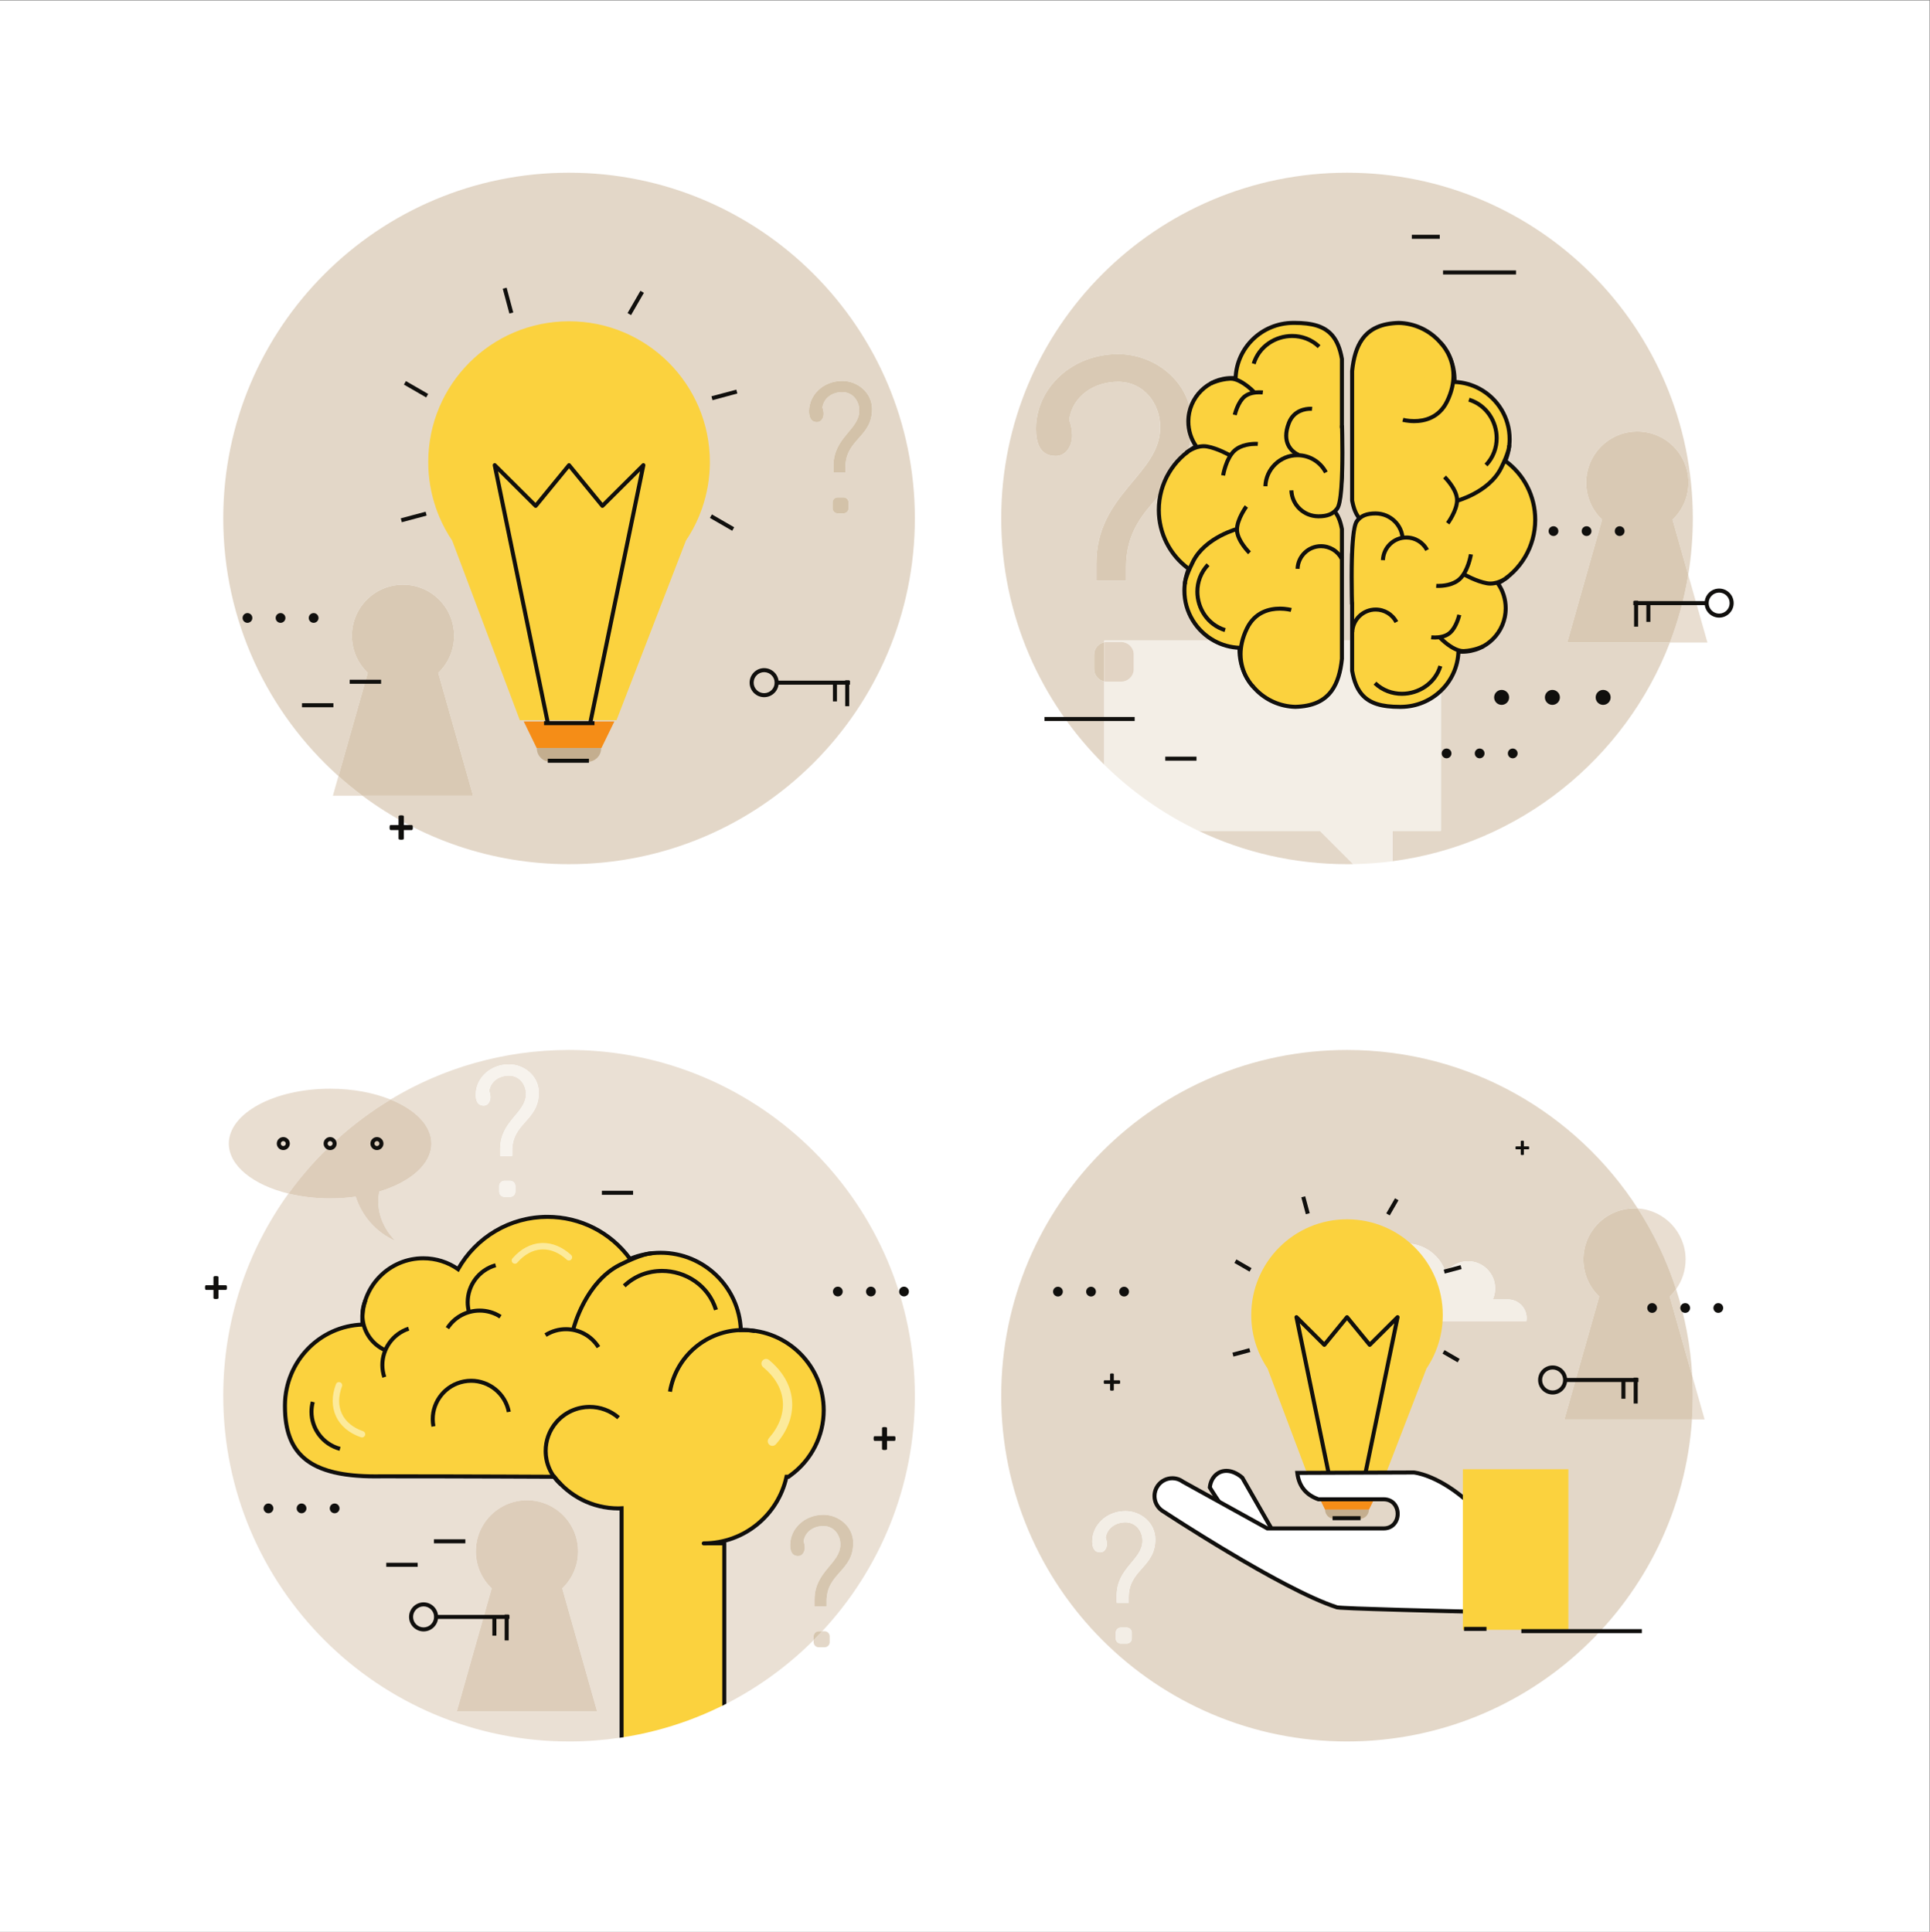 <?xml version="1.0" encoding="UTF-8" standalone="no"?> <svg xmlns:dc="http://purl.org/dc/elements/1.1/" xmlns:cc="http://creativecommons.org/ns#" xmlns:rdf="http://www.w3.org/1999/02/22-rdf-syntax-ns#" xmlns:svg="http://www.w3.org/2000/svg" xmlns="http://www.w3.org/2000/svg" viewBox="0 0 1599.947 1601.733" height="1601.733" width="1599.947" xml:space="preserve" id="svg2"><rect x="0" y="0" width="1599.947" height="1601.733" fill="#808080" stroke="none"/>  <defs id="defs6"> <clipPath id="clipPath158" clipPathUnits="userSpaceOnUse"> <path id="path156" d="M 10618.5,8019.44 H 10385 c 51.7,134.32 90.3,275.27 114.2,421.03 l 119.3,-421.03"></path> </clipPath> <clipPath id="clipPath294" clipPathUnits="userSpaceOnUse"> <path id="path292" d="m 5689.49,3334.65 c 0,-1187.68 -962.83,-2150.55 -2150.56,-2150.55 -1187.68,0 -2150.55,962.87 -2150.55,2150.55 0,1187.74 962.87,2150.59 2150.55,2150.59 1187.73,0 2150.56,-962.85 2150.56,-2150.59"></path> </clipPath> </defs> <g transform="matrix(1.333,0,0,-1.333,0,1601.733)" id="g10"> <g transform="scale(0.1)" id="g12"> <path id="path14" style="fill:#ffffff;fill-opacity:1;fill-rule:nonzero;stroke:none" d="M 0,0 H 11999.6 V 12012.9 H 0 Z"></path> <path id="path16" style="fill:#e3d7c8;fill-opacity:1;fill-rule:nonzero;stroke:none" d="m 8377.08,6640.74 c -330.26,0 -643.12,74.44 -922.74,207.47 h 754.2 l 207.15,-207.13 c -12.85,-0.23 -25.71,-0.34 -38.61,-0.34 m 282.5,18.39 v 189.08 h 300.97 V 8032 H 6867.57 v -10.93 c -36.06,-7.15 -63.25,-38.9 -63.25,-77.04 v -89.27 c 0,-38.22 27.19,-70 63.25,-77.16 v -518.04 c -395.73,390.01 -641.04,932.19 -641.04,1531.69 0,1187.74 962.88,2150.55 2150.55,2150.55 1187.74,0 2150.52,-962.81 2150.52,-2150.55 0,-119.47 -9.7,-236.62 -28.4,-350.78 l -97.4,343.48 c 60.8,58 98.6,139.59 98.6,230.12 0,175.54 -142.3,318.02 -318,318.02 -175.6,0 -317.99,-142.48 -317.99,-318.02 0,-90.53 37.89,-172.12 98.52,-230.12 L 9746.27,8019.44 H 10385 C 10107.3,7297.32 9451.21,6763 8659.58,6659.13 M 6953.79,9641.3 c 156.93,0 261.56,-132.31 261.56,-283.12 0,-295.44 -396.95,-412.35 -396.95,-846.26 V 8404.2 h 184.66 v 83.09 c 0,430.82 409.25,458.54 409.25,892.43 0,255.42 -224.62,433.9 -458.52,433.9 -292.29,0 -510.84,-215.41 -510.84,-464.65 0,-83.11 21.5,-169.29 123.13,-169.29 67.62,0 101.5,67.73 101.5,126.2 0,33.83 -6.08,67.67 -18.42,98.46 21.55,150.78 156.94,236.96 304.63,236.96"></path> <path id="path18" style="fill:#ffffff;fill-opacity:1;fill-rule:nonzero;stroke:none" d="m 8659.58,6397.22 -243.89,243.86 c 82.52,1.45 163.89,7.55 243.89,18.05 v -261.91 m -1205.24,450.99 h -586.77 v 411.35 c 170.25,-167.8 368.39,-307.45 586.77,-411.35"></path> <path id="path20" style="fill:#f3eee6;fill-opacity:1;fill-rule:nonzero;stroke:none" d="m 8415.69,6641.08 -207.15,207.13 h -754.2 c -218.38,103.9 -416.52,243.55 -586.77,411.35 v 518.04 c 4.98,-0.99 10.14,-1.51 15.42,-1.51 h 89.3 c 43.42,0 78.67,35.16 78.67,78.67 v 89.27 c 0,43.41 -35.25,78.55 -78.67,78.55 h -89.3 c -5.28,0 -10.44,-0.52 -15.42,-1.51 V 8032 H 8960.55 V 6848.21 h -300.97 v -189.08 c -80,-10.5 -161.37,-16.6 -243.89,-18.05"></path> <path id="path22" style="fill:#d9c9b4;fill-opacity:1;fill-rule:nonzero;stroke:none" d="M 7003.06,8404.2 H 6818.4 v 107.72 c 0,433.91 396.95,550.82 396.95,846.26 0,150.81 -104.63,283.12 -261.56,283.12 -147.69,0 -283.08,-86.18 -304.63,-236.96 12.34,-30.79 18.42,-64.63 18.42,-98.46 0,-58.47 -33.88,-126.2 -101.5,-126.2 -101.63,0 -123.13,86.18 -123.13,169.29 0,249.24 218.55,464.65 510.84,464.65 233.9,0 458.52,-178.48 458.52,-433.9 0,-433.89 -409.25,-461.61 -409.25,-892.43 v -83.09"></path> <path id="path24" style="fill:#d9c9b4;fill-opacity:1;fill-rule:nonzero;stroke:none" d="m 6867.57,7777.6 c -36.06,7.16 -63.25,38.94 -63.25,77.16 v 89.27 c 0,38.14 27.19,69.89 63.25,77.04 V 7777.6"></path> <path id="path26" style="fill:#e2d4c4;fill-opacity:1;fill-rule:nonzero;stroke:none" d="m 6972.29,7776.09 h -89.3 c -5.28,0 -10.44,0.52 -15.42,1.51 v 243.47 c 4.98,0.99 10.14,1.51 15.42,1.51 h 89.3 c 43.42,0 78.67,-35.14 78.67,-78.55 v -89.27 c 0,-43.51 -35.25,-78.67 -78.67,-78.67"></path> <path id="path28" style="fill:#100f0d;fill-opacity:1;fill-rule:nonzero;stroke:none" d="m 9026.54,7329.87 c 0,-16.81 -13.62,-30.38 -30.37,-30.38 -16.79,0 -30.41,13.57 -30.41,30.38 0,16.74 13.62,30.35 30.41,30.35 16.75,0 30.37,-13.61 30.37,-30.35"></path> <path id="path30" style="fill:#100f0d;fill-opacity:1;fill-rule:nonzero;stroke:none" d="m 9232.29,7329.87 c 0,-16.81 -13.61,-30.38 -30.38,-30.38 -16.76,0 -30.37,13.57 -30.37,30.38 0,16.74 13.61,30.35 30.37,30.35 16.77,0 30.38,-13.61 30.38,-30.35"></path> <path id="path32" style="fill:#100f0d;fill-opacity:1;fill-rule:nonzero;stroke:none" d="m 9438.04,7329.87 c 0,-16.81 -13.62,-30.38 -30.4,-30.38 -16.74,0 -30.35,13.57 -30.35,30.38 0,16.74 13.61,30.35 30.35,30.35 16.78,0 30.4,-13.61 30.4,-30.35"></path> <path id="path34" style="fill:#100f0d;fill-opacity:1;fill-rule:nonzero;stroke:none" d="m 9385.21,7678.27 c 0,-25.78 -20.9,-46.6 -46.62,-46.6 -25.77,0 -46.62,20.82 -46.62,46.6 0,25.69 20.85,46.58 46.62,46.58 25.72,0 46.62,-20.89 46.62,-46.58"></path> <path id="path36" style="fill:#100f0d;fill-opacity:1;fill-rule:nonzero;stroke:none" d="m 9700.89,7678.27 c 0,-25.78 -20.92,-46.6 -46.63,-46.6 -25.72,0 -46.59,20.82 -46.59,46.6 0,25.69 20.87,46.58 46.59,46.58 25.71,0 46.63,-20.89 46.63,-46.58"></path> <path id="path38" style="fill:#100f0d;fill-opacity:1;fill-rule:nonzero;stroke:none" d="m 10016.5,7678.27 c 0,-25.78 -20.86,-46.6 -46.62,-46.6 -25.68,0 -46.53,20.82 -46.53,46.6 0,25.69 20.85,46.58 46.53,46.58 25.76,0 46.62,-20.89 46.62,-46.58"></path> <path id="path40" style="fill:#100f0d;fill-opacity:1;fill-rule:nonzero;stroke:none" d="m 8780.09,10530.6 h 173.719 v 25 H 8780.09 Z"></path> <path id="path42" style="fill:#100f0d;fill-opacity:1;fill-rule:nonzero;stroke:none" d="m 8974.21,10308.9 h 453.828 v 25 H 8974.21 Z"></path> <path id="path44" style="fill:#fbd23e;fill-opacity:1;fill-rule:nonzero;stroke:none" d="m 8345.38,8724.4 c -23.5,124.58 -73.21,119.22 -47.9,115.37 19.24,-2.89 36.87,41.88 47.9,219.3 v 723.71 c -11.37,65.02 -31.14,113.09 -60.89,147.53 -50.66,58.69 -129.95,78.29 -244.45,77.09 -96.22,-1 -183.61,-39.3 -247.74,-101.23 -64.11,-61.95 -104.98,-147.5 -108.05,-242.97 -4.03,0.43 -7.98,0.73 -11.92,0.93 -4,0.2 -7.94,0.27 -11.92,0.27 -74.41,0 -142.01,-30.28 -190.86,-79.18 -48.9,-48.91 -79.21,-116.44 -79.21,-190.93 0,-28.01 4.25,-55.38 12.39,-81.33 8.19,-26.01 20.32,-50.59 36.05,-73.07 -71.12,-39.85 -129.16,-97.42 -169.37,-165.74 -40.26,-68.33 -62.66,-147.42 -62.66,-230.26 0,-73.1 17.25,-143.32 49.12,-205.88 31.89,-62.61 78.38,-117.61 136.87,-160.35 -8.82,-21.46 -15.53,-43.73 -20.05,-66.5 -4.5,-22.73 -6.8,-45.88 -6.8,-69.09 0,-67.62 18.94,-130.83 51.87,-184.75 32.93,-53.83 79.76,-98.39 135.51,-128.46 23.28,-12.63 48.15,-22.73 74.15,-29.91 26.04,-7.2 53.22,-11.47 81.29,-12.47 -0.11,-1.9 -0.14,-3.8 -0.18,-5.72 -0.01,-1.88 -0.01,-3.8 -0.01,-5.64 0,-96.67 38.66,-184.38 101.35,-248.57 62.69,-64.21 149.38,-104.83 245.35,-107.27 106.33,2.9 181.46,35.21 229.27,104.32 32.55,47.05 52.43,111.18 60.89,194.64 v 806.16"></path> <path id="path46" style="fill:#100f0d;fill-opacity:1;fill-rule:nonzero;stroke:none" d="m 8345.38,8724.4 12.28,2.32 c -9.71,51.48 -23.96,82.28 -36.52,100.64 -6.27,9.18 -12.12,15.22 -16.63,19.06 -2.25,1.92 -4.18,3.3 -5.56,4.21 l -1.52,0.97 -0.1,0.06 -4.91,-7.86 5.4,7.53 -0.49,0.33 -4.91,-7.86 5.4,7.53 -7.05,-9.83 8.33,8.77 -1.28,1.06 -7.05,-9.83 8.33,8.77 -8.55,-9.01 10.19,7.1 c -0.76,1.07 -1.27,1.54 -1.64,1.91 l -8.55,-9.01 10.19,7.1 -10.24,-7.13 11.54,4.76 c -0.47,1.1 -0.92,1.82 -1.3,2.37 l -10.24,-7.13 11.54,4.76 -11.55,-4.76 h 12.49 c -0.01,2.11 -0.5,3.66 -0.94,4.76 l -11.55,-4.76 h 12.49 -12.5 l 10.19,-7.24 c 1.59,2.16 2.36,5.07 2.31,7.24 h -12.5 l 10.19,-7.24 -10.18,7.23 6.41,-10.71 c 1.21,0.71 2.62,1.85 3.77,3.48 l -10.18,7.23 6.41,-10.71 -6.41,10.7 2.21,-12.28 c 0.99,0.19 2.37,0.5 4.2,1.58 l -6.41,10.7 2.21,-12.28 -2.2,12.25 v -12.45 c 0.53,0.01 1.2,0.03 2.2,0.2 l -2.2,12.25 v -12.45 12.17 l -2.33,-11.94 c 0.37,-0.05 0.71,-0.19 2.33,-0.23 v 12.17 l -2.33,-11.94 1.66,8.49 -2.21,-8.37 0.55,-0.12 1.66,8.49 -2.21,-8.37 c 0.18,-0.05 1.26,-0.35 2.61,-0.66 1.37,-0.31 3.16,-0.67 5.37,-1 1.18,-0.18 2.37,-0.27 3.58,-0.27 5.01,-0.05 10.17,1.77 14.19,4.72 7.08,5.25 11.55,12.78 15.78,22.98 6.2,15.38 11.42,37.67 16.21,70.55 4.77,32.85 8.97,76.18 12.5,132.9 l 0.02,0.39 v 725.17 l -0.19,1.07 c -11.6,66.35 -31.98,116.76 -63.74,153.55 -26.21,30.42 -59.95,51.05 -100.56,63.72 -40.65,12.7 -88.22,17.7 -143.61,17.8 -3.27,0 -6.56,-0.1 -9.87,-0.1 -99.49,-1 -189.96,-40.66 -256.29,-104.74 -66.33,-64.08 -108.69,-152.73 -111.87,-251.55 l 12.5,-0.41 1.32,12.43 c -4.27,0.46 -8.47,0.77 -12.62,0.98 -4.25,0.21 -8.4,0.29 -12.54,0.29 -77.84,0 -148.63,-31.7 -199.7,-82.85 -51.13,-51.11 -82.87,-121.84 -82.87,-199.76 0,-29.27 4.44,-57.91 12.97,-85.07 8.57,-27.24 21.27,-52.98 37.73,-76.5 l 10.24,7.17 -6.11,10.9 c -73.08,-40.94 -132.72,-100.09 -174.03,-170.29 -41.37,-70.22 -64.39,-151.51 -64.39,-236.61 0,-75.07 17.73,-147.25 50.48,-211.55 32.78,-64.35 80.56,-120.88 140.64,-164.78 l 7.37,10.1 -11.56,4.75 c -9.13,-22.21 -16.08,-45.25 -20.76,-68.81 -4.64,-23.53 -7.03,-47.49 -7.03,-71.53 -0.01,-69.96 19.62,-135.46 53.71,-191.27 34.08,-55.72 82.52,-101.81 140.24,-132.94 l -0.03,0.01 c 24.11,-13.08 49.85,-23.53 76.79,-30.96 26.96,-7.47 55.12,-11.89 84.17,-12.92 l 0.44,12.49 -12.48,0.71 c -0.13,-2.24 -0.15,-4.28 -0.2,-6.11 v -0.12 -0.13 c -0.01,-1.93 -0.01,-3.87 -0.01,-5.71 -0.01,-100.04 40.04,-190.9 104.91,-257.31 64.85,-66.43 154.64,-108.51 253.98,-111.03 l 0.33,-0.01 0.33,0.01 c 54.33,1.49 101.36,10.48 141.35,28.43 39.99,17.91 72.75,44.93 97.85,81.28 34.23,49.53 54.44,115.77 63.05,200.49 l 0.06,0.63 v 807.96 l -0.22,1.15 -12.28,-2.32 h -12.5 v -806.16 h 12.5 l -12.44,1.26 c -8.31,-82.19 -27.86,-144.22 -58.73,-188.78 -22.71,-32.77 -51.41,-56.46 -87.53,-72.71 -36.1,-16.21 -79.8,-24.82 -131.8,-26.24 l 0.34,-12.49 0.32,12.49 c -92.61,2.36 -176.2,41.53 -236.72,103.51 -60.52,61.99 -97.8,146.53 -97.8,239.84 0,1.84 0,3.74 0,5.58 l -12.49,0.06 12.49,-0.32 c 0.05,2.01 0.08,3.78 0.17,5.33 l 0.72,12.75 -12.75,0.45 c -27.09,0.97 -53.3,5.08 -78.4,12.03 -25.09,6.93 -49.07,16.66 -71.53,28.84 l -0.02,0.02 c -53.79,29.01 -99.01,72.03 -130.78,123.98 -31.77,52.04 -50.04,112.96 -50.04,178.23 0,22.38 2.22,44.72 6.56,66.67 4.36,21.97 10.84,43.45 19.35,64.16 l 3.73,9.07 -7.91,5.78 c -56.92,41.6 -102.1,95.07 -133.11,155.94 -30.98,60.81 -47.76,129.07 -47.76,200.2 0,80.58 21.78,157.47 60.93,223.92 39.1,66.44 95.54,122.42 164.71,161.17 l 12.05,6.76 -7.92,11.31 c -15.01,21.46 -26.56,44.88 -34.36,69.67 -7.76,24.72 -11.82,50.82 -11.82,77.57 0.01,71.07 28.89,135.4 75.55,182.09 46.62,46.66 111.03,75.52 182.02,75.52 3.83,0 7.55,-0.07 11.3,-0.26 3.73,-0.18 7.44,-0.46 11.21,-0.87 l 13.39,-1.43 0.43,13.46 c 2.98,92.11 42.36,174.56 104.25,234.38 61.91,59.78 146.22,96.79 239.17,97.73 3.24,0.04 6.44,0.05 9.62,0.05 53.88,0.02 99.06,-5 136.14,-16.62 37.13,-11.66 66.11,-29.61 89.11,-56.2 27.73,-32.08 46.91,-77.82 58.04,-141.51 l 12.31,2.15 h -12.5 v -723.71 h 12.5 l -12.48,0.78 c -5.31,-85.72 -12.24,-140.19 -19.83,-172.18 -3.74,-15.95 -7.79,-26.27 -11,-31.42 -1.57,-2.59 -2.86,-3.79 -3.31,-4.09 l -0.2,-0.13 0.4,-0.76 -0.21,0.82 -0.19,-0.06 0.4,-0.76 -0.21,0.82 0.43,-1.72 v 1.78 l -0.43,-0.06 0.43,-1.72 v 1.78 -1.04 l 0.16,1.03 -0.16,0.01 v -1.04 l 0.16,1.03 c -1.92,0.29 -3.22,0.58 -4.05,0.77 l -1,0.26 -0.61,0.16 -0.72,0.17 c -0.43,0.05 -0.81,0.2 -2.46,0.23 -0.97,-0.06 -2.34,0.1 -5.28,-1.16 -1.43,-0.66 -3.37,-1.91 -4.93,-4.1 -1.59,-2.16 -2.36,-5.08 -2.31,-7.24 0.03,-2.84 0.83,-4.61 1.4,-5.76 1.23,-2.23 2,-2.78 2.5,-3.33 1,-0.91 1.31,-1.07 1.6,-1.29 l 0.79,-0.51 c 0.5,-0.31 0.94,-0.57 1.88,-1.25 3.11,-2.29 10.84,-8.75 19.94,-24.86 9.08,-16.08 19.4,-41.81 27.01,-82.14 l 12.28,2.31 h -12.5 12.5"></path> <path id="path48" style="fill:#fbd23e;fill-opacity:1;fill-rule:nonzero;stroke:none" d="m 8345.96,9370.28 c 1.05,-54.57 13.23,-476.93 -32.42,-520.17 -24.11,-32.3 -61.99,-46.25 -115.67,-45.69 -45.06,0.45 -86.05,18.43 -116.07,47.46 -30.08,29.03 -49.23,69.13 -50.69,113.86"></path> <path id="path50" style="fill:#100f0d;fill-opacity:1;fill-rule:nonzero;stroke:none" d="m 8333.46,9370.04 c 0.39,-20 2.24,-88.59 2.24,-169.9 0.01,-70.82 -1.42,-151.26 -6.42,-217.01 -2.49,-32.86 -5.9,-62.08 -10.35,-84.25 -2.21,-11.07 -4.7,-20.39 -7.29,-27.29 -2.51,-6.92 -5.4,-11.31 -6.7,-12.41 l -0.78,-0.73 -0.64,-0.87 c -10.51,-14.01 -23.5,-23.86 -40.26,-30.59 -16.74,-6.71 -37.38,-10.09 -62.3,-10.09 -0.98,0 -1.97,0.01 -2.97,0.02 -41.78,0.42 -79.7,17.07 -107.5,43.95 -27.86,26.91 -45.53,63.9 -46.88,105.28 l -24.99,-0.81 c 1.56,-48.09 22.19,-91.29 54.5,-122.45 32.22,-31.18 76.29,-50.49 124.62,-50.97 1.08,-0.01 2.15,-0.02 3.22,-0.02 27.13,0.01 50.95,3.64 71.58,11.87 20.61,8.2 37.88,21.21 51.01,38.86 l -10.01,7.48 8.59,-9.08 c 5.95,5.78 9.58,13.04 12.93,21.81 5.7,15.34 9.83,35.81 13.22,60.39 10.02,73.53 12.41,183.44 12.42,276.91 0,81.63 -1.86,150.59 -2.25,170.38 l -24.99,-0.48"></path> <path id="path52" style="fill:#fbd23e;fill-opacity:1;fill-rule:nonzero;stroke:none" d="m 7606.63,9058.77 c 0,0 16.69,105.16 70.85,154.4 53.72,48.72 144.82,41.56 144.82,41.56"></path> <path id="path54" style="fill:#100f0d;fill-opacity:1;fill-rule:nonzero;stroke:none" d="m 7618.98,9056.81 0.03,0.22 c 0.44,2.66 4.92,28.68 15.59,59.44 10.58,30.79 27.68,66.15 51.29,87.46 l -0.01,-0.02 c 18.51,16.84 42.86,26.73 66.07,32.18 23.17,5.47 44.98,6.52 57.75,6.51 3.75,0 6.73,-0.09 8.73,-0.17 1,-0.04 1.76,-0.09 2.25,-0.12 l 0.53,-0.03 0.11,-0.01 1.97,24.92 c -0.28,0.02 -5.3,0.41 -13.59,0.41 -14.1,-0.01 -37.64,-1.1 -63.49,-7.18 -25.8,-6.1 -54.13,-17.18 -77.13,-37.99 l -0.01,-0.01 c -29.78,-27.26 -47.79,-67.48 -59.17,-100.92 -11.28,-33.46 -15.54,-60.32 -15.61,-60.77 l 24.69,-3.92"></path> <path id="path56" style="fill:#fbd23e;fill-opacity:1;fill-rule:nonzero;stroke:none" d="m 7650.05,9183.28 c 0,0 -77.54,44.37 -143.65,55.58 -68.92,11.68 -129.05,-39.65 -129.05,-39.65"></path> <path id="path58" style="fill:#100f0d;fill-opacity:1;fill-rule:nonzero;stroke:none" d="m 7656.26,9194.13 c -0.24,0.13 -19.92,11.39 -48.1,24.13 -28.21,12.72 -64.78,26.97 -99.67,32.92 -7.77,1.32 -15.43,1.91 -22.88,1.91 -32.82,-0.04 -61.65,-11.22 -82.39,-22.14 -20.74,-10.96 -33.49,-21.83 -33.98,-22.23 l 16.23,-19.02 -1.85,2.17 1.84,-2.18 0.01,0.01 -1.85,2.17 1.84,-2.18 c 0.25,0.22 11.95,10.04 30.31,19.61 18.36,9.61 43.28,18.82 69.84,18.79 6.14,0 12.39,-0.49 18.7,-1.56 31.22,-5.26 66.48,-18.79 93.56,-31.06 13.56,-6.12 25.11,-11.92 33.25,-16.16 4.06,-2.13 7.27,-3.86 9.45,-5.06 1.09,-0.6 1.92,-1.06 2.48,-1.37 l 0.79,-0.45 12.42,21.7"></path> <path id="path60" style="fill:#fbd23e;fill-opacity:1;fill-rule:nonzero;stroke:none" d="m 7678.96,9435.21 c 0,0 17.89,79.57 61.62,114.6 43.43,34.63 112.8,24.81 112.8,24.81"></path> <path id="path62" style="fill:#100f0d;fill-opacity:1;fill-rule:nonzero;stroke:none" d="m 7691.16,9432.47 0.03,0.15 c 0.44,1.9 5.11,21.44 14.66,44.22 9.46,22.79 24.14,48.63 42.54,63.22 l -0.02,-0.02 c 11.92,9.53 26.67,15.48 41.46,18.94 14.77,3.47 29.47,4.44 40.81,4.43 6.43,0 11.79,-0.3 15.48,-0.6 1.85,-0.15 3.28,-0.3 4.22,-0.41 l 1.04,-0.12 0.25,-0.03 3.5,24.75 c -0.43,0.06 -10.05,1.41 -24.49,1.41 -12.73,-0.01 -29.2,-1.04 -46.52,-5.09 -17.29,-4.07 -35.54,-11.16 -51.34,-23.73 l -0.02,-0.02 c -24.72,-19.98 -40.53,-50.22 -50.96,-75.46 -10.33,-25.26 -14.93,-45.71 -15.03,-46.15 l 24.39,-5.49"></path> <path id="path64" style="fill:#fbd23e;fill-opacity:1;fill-rule:nonzero;stroke:none" d="m 7797.22,9578.69 c 0,0 -80.48,85.06 -147.45,81.85 -65.99,-3.18 -119.78,-29.52 -119.78,-29.52"></path> <path id="path66" style="fill:#100f0d;fill-opacity:1;fill-rule:nonzero;stroke:none" d="m 7806.3,9587.28 c -0.32,0.33 -20.09,21.23 -48.68,42.43 -14.31,10.59 -30.83,21.27 -48.48,29.46 -17.65,8.15 -36.49,13.93 -55.64,13.96 -1.44,0 -2.89,-0.03 -4.34,-0.1 -68.93,-3.41 -123.81,-30.43 -124.67,-30.78 l 11,-22.46 0.08,0.04 c 2.36,1.2 53.74,25.35 114.8,28.23 1.03,0.05 2.08,0.07 3.13,0.07 13.95,0.03 29.62,-4.44 45.13,-11.64 23.27,-10.76 45.94,-27.46 62.52,-41.44 8.3,-6.98 15.11,-13.28 19.81,-17.8 2.35,-2.27 4.17,-4.08 5.39,-5.32 l 1.37,-1.4 0.42,-0.43 18.16,17.18"></path> <path id="path68" style="fill:#fbd23e;fill-opacity:1;fill-rule:nonzero;stroke:none" d="m 8076.86,9186.13 c 0,0 -121.16,44.63 -61.56,198.82 38.46,99.57 144.39,88.1 144.39,88.1"></path> <path id="path70" style="fill:#100f0d;fill-opacity:1;fill-rule:nonzero;stroke:none" d="m 8081.18,9197.86 -1.75,-4.74 1.78,4.72 -0.03,0.02 -1.75,-4.74 1.78,4.72 c -0.18,0.05 -18.24,7.02 -35.58,23.89 -8.7,8.44 -17.24,19.29 -23.62,33.06 -6.38,13.78 -10.68,30.5 -10.69,51.15 0,20.63 4.34,45.25 15.64,74.5 14.52,37.31 38.29,56.68 62.21,67.74 23.88,10.95 48,12.79 60.51,12.77 2.88,0 5.14,-0.09 6.63,-0.18 l 1.64,-0.12 0.36,-0.03 h 0.06 l 0.51,5.04 -0.54,-5.04 h 0.03 l 0.51,5.04 -0.54,-5.04 2.7,24.85 c -0.38,0.04 -4.54,0.48 -11.36,0.48 -14.8,-0.02 -42.24,-1.97 -70.91,-15.04 -28.62,-12.96 -58.39,-37.84 -75.13,-81.46 -12.23,-31.63 -17.33,-59.35 -17.33,-83.51 -0.01,-24.55 5.31,-45.38 13.39,-62.47 12.14,-25.69 30.23,-42.86 45.17,-53.6 14.97,-10.74 26.91,-15.19 27.66,-15.47 l 8.65,23.46"></path> <path id="path72" style="fill:#fbd23e;fill-opacity:1;fill-rule:nonzero;stroke:none" d="m 7793.69,7744.92 c 0,0 -147.2,140.64 -38.77,362.52 82.51,168.81 274.99,114.42 274.99,114.42"></path> <path id="path74" style="fill:#100f0d;fill-opacity:1;fill-rule:nonzero;stroke:none" d="m 7802.33,7753.96 -0.41,-0.43 0.41,0.43 v 0 l -0.41,-0.43 0.41,0.43 c -0.56,0.53 -19.42,18.95 -37.96,52.14 -18.56,33.21 -36.8,81.03 -36.8,140.98 0.01,44.89 10.18,96.72 38.58,154.87 23.97,48.9 56.82,77.28 91.48,94.12 34.64,16.78 71.35,21.65 101.8,21.64 19.61,0 36.57,-2.01 48.53,-4.01 5.98,-1 10.71,-1.99 13.9,-2.72 1.59,-0.37 2.8,-0.67 3.59,-0.87 l 0.86,-0.23 0.2,-0.05 6.8,24.05 c -0.73,0.2 -31.27,8.81 -73.88,8.83 -33.04,-0.01 -73.49,-5.19 -112.69,-24.14 -39.19,-18.88 -76.84,-51.89 -103.05,-105.64 -29.97,-61.3 -41.13,-117.15 -41.12,-165.85 0,-66.14 20.48,-118.83 40.94,-154.89 20.47,-36.08 40.92,-55.69 41.55,-56.31 l 17.27,18.08"></path> <path id="path76" style="fill:#fbd23e;fill-opacity:1;fill-rule:nonzero;stroke:none" d="m 7368.41,8380.4 c 0,0 -2.78,35.43 51,142.36 77.72,154.41 283.01,205.67 283.01,205.67"></path> <path id="path78" style="fill:#100f0d;fill-opacity:1;fill-rule:nonzero;stroke:none" d="m 7380.87,8381.4 -6.66,-0.53 6.68,0.26 -0.02,0.27 -6.66,-0.53 6.68,0.26 -0.01,0.23 c -0.06,3.28 1.43,39.92 49.7,135.79 37,73.69 105.52,123.89 165.3,155.29 29.85,15.71 57.4,26.72 77.41,33.78 10,3.53 18.12,6.07 23.7,7.72 2.79,0.82 4.94,1.43 6.38,1.82 l 1.61,0.42 0.47,0.12 -6.06,24.26 c -0.63,-0.17 -52.77,-13.19 -115.15,-46 -62.29,-32.82 -135.27,-85.47 -175.99,-166.18 -49.23,-97.94 -52.31,-137.67 -52.37,-147.02 0,-0.97 0.04,-1.61 0.07,-1.96 l 24.92,2"></path> <path id="path80" style="fill:#fbd23e;fill-opacity:1;fill-rule:nonzero;stroke:none" d="m 7751.03,8865.54 c 0,0 -65.64,-88.89 -57.57,-155.51 8.01,-65.56 77.21,-132.47 77.21,-132.47"></path> <path id="path82" style="fill:#100f0d;fill-opacity:1;fill-rule:nonzero;stroke:none" d="m 7740.97,8872.96 c -0.24,-0.34 -15.12,-20.48 -30.15,-49.18 -14.95,-28.77 -30.41,-65.86 -30.55,-101.98 0,-4.44 0.24,-8.87 0.78,-13.28 4.61,-36.55 25.08,-70.85 43.95,-96.71 18.94,-25.78 36.66,-42.91 36.98,-43.23 l 17.38,17.97 -0.13,0.13 c -1.71,1.67 -18.6,18.45 -35.74,42.21 -17.21,23.7 -34.31,54.55 -37.63,82.66 -0.4,3.3 -0.59,6.73 -0.59,10.25 -0.14,28.72 13.52,63.5 27.7,90.39 7.05,13.47 14.14,25.05 19.44,33.2 2.64,4.07 4.84,7.3 6.36,9.48 0.77,1.09 1.36,1.92 1.75,2.47 l 0.44,0.61 0.12,0.16 -20.11,14.85"></path> <path id="path84" style="fill:#fbd23e;fill-opacity:1;fill-rule:nonzero;stroke:none" d="m 7512.78,8503.39 c -123.87,-130.64 -66.12,-353.47 106.19,-406.77"></path> <path id="path86" style="fill:#100f0d;fill-opacity:1;fill-rule:nonzero;stroke:none" d="m 7503.71,8511.99 c -47.62,-50.2 -69.77,-113.58 -69.74,-176.12 0.01,-54.25 16.54,-108.03 47.48,-152.83 30.91,-44.8 76.41,-80.61 133.83,-98.36 l 7.39,23.88 c -51.88,16.07 -92.64,48.16 -120.65,88.68 -27.99,40.51 -43.06,89.46 -43.05,138.63 0.03,56.73 19.9,113.56 62.88,158.92 l -18.14,17.2"></path> <path id="path88" style="fill:#fbd23e;fill-opacity:1;fill-rule:nonzero;stroke:none" d="m 8203.4,9859.84 c -130.63,123.85 -353.46,66.1 -406.76,-106.22"></path> <path id="path90" style="fill:#100f0d;fill-opacity:1;fill-rule:nonzero;stroke:none" d="m 8212,9868.91 c -50.19,47.61 -113.56,69.75 -176.09,69.72 -54.26,-0.01 -108.04,-16.54 -152.85,-47.48 -44.8,-30.92 -80.62,-76.41 -98.36,-133.84 l 23.88,-7.39 c 16.06,51.89 48.16,92.65 88.69,120.66 40.51,27.99 89.46,43.06 138.64,43.05 56.72,-0.03 113.54,-19.89 158.89,-62.86 l 17.2,18.14"></path> <path id="path92" style="fill:#fbd23e;fill-opacity:1;fill-rule:nonzero;stroke:none" d="m 8408.83,8902.33 c 23.51,-124.55 73.18,-119.22 47.87,-115.36 -19.17,2.91 -36.84,-41.88 -47.87,-219.3 v -723.7 c 11.34,-65.08 31.15,-113.09 60.86,-147.54 50.68,-58.71 129.97,-78.29 244.5,-77.09 96.19,0.94 183.59,39.31 247.68,101.22 64.13,61.96 105,147.51 108.11,242.97 3.99,-0.42 7.96,-0.72 11.9,-0.9 3.97,-0.2 7.94,-0.29 11.91,-0.29 74.44,0 141.97,30.26 190.9,79.17 48.9,48.89 79.19,116.45 79.19,190.94 0,28 -4.27,55.37 -12.42,81.36 -8.19,25.96 -20.31,50.55 -36.08,73.04 71.16,39.82 129.19,97.4 169.42,165.75 40.24,68.32 62.62,147.39 62.62,230.26 0,73.1 -17.22,143.32 -49.06,205.88 -31.9,62.63 -78.39,117.63 -136.87,160.34 8.79,21.46 15.49,43.76 20,66.5 4.51,22.73 6.84,45.91 6.84,69.11 0,67.58 -18.98,130.84 -51.87,184.72 -32.93,53.88 -79.78,98.4 -135.52,128.5 -23.29,12.6 -48.15,22.7 -74.18,29.87 -26.02,7.19 -53.22,11.49 -81.3,12.52 0.12,1.86 0.14,3.78 0.21,5.69 0.04,1.86 0.04,3.78 0.04,5.66 0,96.64 -38.69,184.36 -101.37,248.54 -62.68,64.21 -149.39,104.81 -245.38,107.31 -106.3,-2.9 -181.45,-35.24 -229.27,-104.37 -32.54,-47.01 -52.43,-111.18 -60.86,-194.6 v -806.2"></path> <path id="path94" style="fill:#100f0d;fill-opacity:1;fill-rule:nonzero;stroke:none" d="m 8408.83,8902.33 -12.29,-2.32 c 9.72,-51.45 23.96,-82.24 36.51,-100.61 6.27,-9.18 12.12,-15.22 16.62,-19.07 2.25,-1.92 4.17,-3.3 5.55,-4.21 l 1.51,-0.96 0.1,-0.06 4.96,7.91 -5.46,-7.57 0.5,-0.34 4.96,7.91 -5.46,-7.57 7.08,9.82 -8.38,-8.74 1.3,-1.08 7.08,9.82 -8.38,-8.74 8.6,8.96 -10.24,-7.02 c 0.76,-1.08 1.26,-1.56 1.64,-1.94 l 8.6,8.96 -10.24,-7.02 10.29,7.06 h -12.48 c 0.14,-4.19 1.54,-5.96 2.19,-7.06 l 10.29,7.06 h -12.48 12.5 l -9.47,8.16 c -1.9,-2.08 -3.11,-5.54 -3.03,-8.16 h 12.5 l -9.47,8.16 9.46,-8.16 -2.73,12.19 c -1.31,-0.37 -3.82,-0.85 -6.73,-4.03 l 9.46,-8.16 -2.73,12.19 2.72,-12.14 v 12.44 c -0.57,-0.01 -1.31,0 -2.72,-0.3 l 2.72,-12.14 v 12.44 -12.15 l 2.31,11.93 c -0.36,0.05 -0.71,0.19 -2.31,0.22 v -12.15 l 2.31,11.93 -1.65,-8.51 2.21,8.39 -0.56,0.12 -1.65,-8.51 2.21,8.39 c -0.18,0.04 -1.26,0.35 -2.6,0.65 -1.38,0.31 -3.17,0.67 -5.37,1.01 -1.16,0.17 -2.37,0.27 -3.59,0.27 -5.01,0.05 -10.17,-1.78 -14.18,-4.74 -7.06,-5.25 -11.53,-12.78 -15.75,-22.98 -6.19,-15.37 -11.42,-37.67 -16.21,-70.55 -4.77,-32.85 -8.97,-76.18 -12.5,-132.89 l -0.02,-0.39 v -725.16 l 0.18,-1.06 c 11.58,-66.42 32,-116.77 63.71,-153.57 26.24,-30.44 59.98,-51.06 100.61,-63.72 40.67,-12.7 88.25,-17.74 143.67,-17.75 3.25,0 6.52,0.02 9.82,0.05 99.46,0.97 189.94,40.67 256.23,104.73 66.35,64.09 108.71,152.74 111.92,251.55 l -12.49,0.41 -1.29,-12.43 c 4.22,-0.44 8.42,-0.76 12.61,-0.96 h -0.03 c 4.18,-0.2 8.36,-0.3 12.52,-0.3 77.87,-0.01 148.59,31.69 199.73,82.83 51.15,51.12 82.86,121.87 82.86,199.78 0,29.27 -4.47,57.91 -12.99,85.1 v 0.02 c -8.58,27.17 -21.27,52.93 -37.78,76.46 l -10.23,-7.18 6.1,-10.91 c 73.12,40.92 132.76,100.09 174.1,170.32 41.34,70.2 64.34,151.48 64.34,236.6 0,75.07 -17.7,147.25 -50.42,211.55 -32.78,64.37 -80.58,120.9 -140.63,164.77 l -7.38,-10.1 11.57,-4.74 c 9.1,22.21 16.03,45.28 20.69,68.8 4.66,23.52 7.08,47.52 7.08,71.55 0,69.94 -19.66,135.47 -53.71,191.24 -34.08,55.76 -82.54,101.82 -140.24,132.98 -24.1,13.04 -49.84,23.49 -76.8,30.92 -26.93,7.44 -55.11,11.89 -84.16,12.96 l -0.46,-12.49 12.47,-0.78 c 0.15,2.31 0.16,4.3 0.23,5.96 l 0.01,0.15 v 0.1 c 0.04,2.04 0.04,4.03 0.04,5.92 0.01,100.01 -40.07,190.88 -104.93,257.28 -64.84,66.44 -154.65,108.47 -254,111.07 h -0.33 -0.33 c -54.32,-1.5 -101.35,-10.5 -141.35,-28.46 -39.98,-17.91 -72.75,-44.94 -97.86,-81.29 -34.22,-49.5 -54.45,-115.77 -63.02,-200.46 l -0.06,-0.63 v -807.99 l 0.21,-1.16 12.29,2.32 h 12.5 v 806.2 h -12.5 l 12.43,-1.25 c 8.29,82.14 27.85,144.21 58.71,188.74 22.71,32.77 51.43,56.46 87.54,72.72 36.11,16.22 79.81,24.83 131.8,26.25 l -0.35,12.51 -0.31,-12.51 c 92.62,-2.37 176.23,-41.55 236.74,-103.53 60.51,-61.98 97.82,-146.54 97.82,-239.81 0,-1.88 0,-3.72 -0.03,-5.4 l 12.49,-0.26 -12.49,0.51 c -0.08,-2.17 -0.1,-4 -0.2,-5.41 l -0.8,-12.81 12.82,-0.47 c 27.1,-1 53.34,-5.14 78.43,-12.08 25.11,-6.92 49.08,-16.65 71.56,-28.81 53.79,-29.05 99.02,-72.04 130.8,-124.03 31.73,-52 50.04,-112.97 50.04,-178.2 0,-22.36 -2.25,-44.74 -6.6,-66.69 -4.35,-21.94 -10.82,-43.47 -19.3,-64.18 l -3.71,-9.06 7.9,-5.77 c 56.9,-41.56 102.09,-95.04 133.1,-155.92 30.95,-60.81 47.7,-129.07 47.7,-200.21 0,-80.61 -21.76,-157.48 -60.89,-223.92 -39.13,-66.46 -95.55,-122.45 -164.75,-161.18 l -12.08,-6.76 7.95,-11.33 c 15.04,-21.44 26.58,-44.88 34.39,-69.62 v 0.02 c 7.76,-24.79 11.84,-50.89 11.84,-77.62 -0.01,-71.07 -28.86,-135.43 -75.53,-182.1 -46.71,-46.67 -111.04,-75.51 -182.06,-75.51 -3.77,0 -7.54,0.09 -11.29,0.27 h -0.03 c -3.7,0.18 -7.43,0.46 -11.2,0.85 l -13.35,1.39 -0.43,-13.41 c -3.02,-92.11 -42.4,-174.56 -104.31,-234.39 -61.87,-59.76 -146.2,-96.8 -239.11,-97.71 -3.23,-0.03 -6.41,-0.05 -9.57,-0.05 -53.9,-0.01 -99.11,5 -136.21,16.61 -37.14,11.65 -66.13,29.6 -89.14,56.19 -27.7,32.11 -46.9,77.78 -58.01,141.53 l -12.31,-2.15 h 12.5 v 723.7 h -12.5 l 12.47,-0.78 c 5.32,85.7 12.25,140.17 19.85,172.17 3.74,15.96 7.78,26.28 10.99,31.44 1.57,2.59 2.86,3.79 3.31,4.1 l 0.19,0.12 -0.42,0.81 0.22,-0.87 0.2,0.06 -0.42,0.81 0.22,-0.87 -0.45,1.79 v -1.85 l 0.45,0.06 -0.45,1.79 v -1.85 1.16 l -0.17,-1.15 0.17,-0.01 v 1.16 l -0.17,-1.15 c 1.94,-0.3 3.24,-0.58 4.07,-0.78 l 1.01,-0.26 0.61,-0.16 0.73,-0.16 c 0.42,-0.06 0.81,-0.21 2.44,-0.24 0.79,0.06 1.82,-0.1 4.43,0.81 1.29,0.5 3.18,1.39 5.06,3.53 1.9,2.08 3.12,5.54 3.03,8.17 -0.03,2.78 -0.8,4.54 -1.36,5.68 -1.21,2.23 -1.98,2.8 -2.49,3.35 -1,0.93 -1.32,1.09 -1.61,1.31 l -0.81,0.53 c -0.51,0.31 -0.95,0.58 -1.88,1.26 -3.12,2.3 -10.84,8.77 -19.94,24.87 -9.07,16.09 -19.39,41.81 -27,82.13 l -12.28,-2.32 h 12.5 -12.5"></path> <path id="path96" style="fill:#fbd23e;fill-opacity:1;fill-rule:nonzero;stroke:none" d="m 8408.26,8256.45 c -1.07,54.59 -13.22,476.93 32.38,520.2 24.14,32.28 62.02,46.25 115.66,45.7 45.11,-0.48 86.05,-18.45 116.13,-47.48 30.05,-29.03 49.21,-69.12 50.64,-113.88"></path> <path id="path98" style="fill:#100f0d;fill-opacity:1;fill-rule:nonzero;stroke:none" d="m 8420.76,8256.7 c -0.4,20 -2.25,88.61 -2.25,169.92 -0.01,70.83 1.41,151.26 6.41,217.01 2.49,32.86 5.9,62.07 10.34,84.25 2.21,11.07 4.7,20.38 7.29,27.29 2.5,6.92 5.4,11.31 6.7,12.41 l 0.77,0.74 0.64,0.85 c 10.52,14.02 23.53,23.87 40.3,30.61 16.75,6.7 37.39,10.09 62.31,10.08 0.96,0 1.92,0 2.89,-0.01 41.85,-0.44 79.72,-17.08 107.59,-43.98 27.82,-26.9 45.5,-63.87 46.82,-105.28 l 24.99,0.79 c -1.53,48.13 -22.17,91.33 -54.44,122.48 -32.29,31.18 -76.32,50.48 -124.69,50.99 -1.06,0.01 -2.12,0.01 -3.16,0.01 -27.13,0 -50.96,-3.63 -71.59,-11.87 -20.62,-8.2 -37.9,-21.21 -51.05,-38.86 l 10.01,-7.48 -8.6,9.07 c -5.94,-5.78 -9.57,-13.03 -12.92,-21.81 -5.69,-15.34 -9.82,-35.81 -13.2,-60.39 -10.01,-73.52 -12.4,-183.43 -12.42,-276.9 0,-81.64 1.87,-150.61 2.26,-170.41 l 25,0.49"></path> <path id="path100" style="fill:#fbd23e;fill-opacity:1;fill-rule:nonzero;stroke:none" d="m 9147.6,8567.95 c 0,0 -16.7,-105.14 -70.88,-154.4 -53.72,-48.68 -144.85,-41.56 -144.85,-41.56"></path> <path id="path102" style="fill:#100f0d;fill-opacity:1;fill-rule:nonzero;stroke:none" d="m 9135.25,8569.91 -0.03,-0.22 c -0.44,-2.65 -4.93,-28.67 -15.6,-59.43 -10.59,-30.79 -27.69,-66.15 -51.31,-87.46 -18.52,-16.83 -42.91,-26.72 -66.15,-32.17 -23.2,-5.46 -45.03,-6.51 -57.77,-6.5 -3.74,0 -6.69,0.08 -8.68,0.17 -0.99,0.04 -1.75,0.08 -2.23,0.11 l -0.53,0.04 h -0.11 l -1.95,-24.92 c 0.27,-0.02 5.26,-0.4 13.5,-0.4 14.07,0.01 37.63,1.09 63.5,7.17 25.83,6.1 54.2,17.17 77.22,37.99 29.81,27.28 47.83,67.5 59.21,100.93 11.28,33.46 15.54,60.32 15.62,60.77 l -24.69,3.92"></path> <path id="path104" style="fill:#fbd23e;fill-opacity:1;fill-rule:nonzero;stroke:none" d="m 9104.16,8443.48 c 0,0 77.57,-44.36 143.67,-55.61 68.91,-11.66 129.04,39.67 129.04,39.67"></path> <path id="path106" style="fill:#100f0d;fill-opacity:1;fill-rule:nonzero;stroke:none" d="m 9097.95,8432.63 c 0.24,-0.13 19.93,-11.39 48.11,-24.13 28.22,-12.72 64.79,-26.99 99.67,-32.96 7.77,-1.31 15.41,-1.9 22.86,-1.9 32.81,0.04 61.65,11.22 82.39,22.15 20.75,10.96 33.51,21.83 34,22.24 l -16.23,19.02 1.91,-2.25 -1.9,2.25 h -0.01 l 1.91,-2.25 -1.9,2.25 c -0.25,-0.21 -11.95,-10.04 -30.32,-19.61 -18.37,-9.62 -43.3,-18.83 -69.85,-18.8 -6.14,0 -12.37,0.48 -18.67,1.55 -31.21,5.28 -66.48,18.82 -93.57,31.09 -13.56,6.13 -25.12,11.93 -33.25,16.17 -4.07,2.13 -7.28,3.86 -9.46,5.06 -1.09,0.6 -1.93,1.06 -2.48,1.37 l -0.79,0.45 -12.42,-21.7"></path> <path id="path108" style="fill:#fbd23e;fill-opacity:1;fill-rule:nonzero;stroke:none" d="m 9075.25,8191.55 c 0,0 -17.85,-79.62 -61.63,-114.63 -43.45,-34.66 -112.76,-24.8 -112.76,-24.8"></path> <path id="path110" style="fill:#100f0d;fill-opacity:1;fill-rule:nonzero;stroke:none" d="m 9063.06,8194.28 -0.04,-0.14 c -0.43,-1.91 -5.09,-21.46 -14.64,-44.23 -9.46,-22.81 -24.14,-48.65 -42.56,-63.22 -11.91,-9.52 -26.62,-15.47 -41.39,-18.93 -14.74,-3.47 -29.42,-4.44 -40.75,-4.43 -6.46,0 -11.83,0.3 -15.54,0.6 -1.85,0.15 -3.28,0.3 -4.23,0.41 l -1.04,0.13 -0.25,0.03 -3.52,-24.75 c 0.43,-0.06 10.09,-1.42 24.58,-1.42 12.72,0 29.18,1.04 46.47,5.09 17.27,4.07 35.49,11.17 51.27,23.73 24.77,19.98 40.57,50.23 51,75.48 10.34,25.27 14.92,45.74 15.03,46.18 l -24.39,5.47"></path> <path id="path112" style="fill:#fbd23e;fill-opacity:1;fill-rule:nonzero;stroke:none" d="m 8956.97,8048.06 c 0,0 80.52,-85.06 147.43,-81.87 66.03,3.16 119.81,29.53 119.81,29.53"></path> <path id="path114" style="fill:#100f0d;fill-opacity:1;fill-rule:nonzero;stroke:none" d="m 8947.89,8039.46 c 0.32,-0.32 20.1,-21.23 48.7,-42.42 14.31,-10.6 30.84,-21.28 48.49,-29.47 17.64,-8.16 36.47,-13.94 55.61,-13.97 1.44,0 2.87,0.04 4.31,0.11 68.98,3.37 123.85,30.43 124.71,30.78 l -11,22.45 -0.08,-0.04 c -2.36,-1.19 -53.73,-25.38 -114.82,-28.22 -1.03,-0.05 -2.07,-0.08 -3.12,-0.08 -13.93,-0.03 -29.6,4.44 -45.1,11.65 -23.27,10.76 -45.95,27.46 -62.54,41.44 -8.3,6.99 -15.12,13.29 -19.82,17.81 -2.35,2.26 -4.17,4.08 -5.39,5.32 l -1.38,1.4 -0.41,0.43 -18.16,-17.19"></path> <path id="path116" style="fill:#fbd23e;fill-opacity:1;fill-rule:nonzero;stroke:none" d="m 8960.56,9881.81 c 0,0 147.15,-140.6 38.7,-362.5 -82.48,-168.81 -274.98,-114.43 -274.98,-114.43"></path> <path id="path118" style="fill:#100f0d;fill-opacity:1;fill-rule:nonzero;stroke:none" d="m 8951.92,9872.77 0.41,0.42 -0.41,-0.42 v 0 l 0.41,0.42 -0.41,-0.42 c 0.56,-0.53 19.41,-18.94 37.93,-52.11 18.55,-33.2 36.78,-81 36.78,-140.94 -0.01,-44.9 -10.18,-96.75 -38.6,-154.92 -23.97,-48.91 -56.82,-77.29 -91.47,-94.13 -34.65,-16.78 -71.37,-21.65 -101.82,-21.64 -19.6,0 -36.56,2.01 -48.51,4 -5.98,1 -10.71,1.99 -13.9,2.73 -1.59,0.36 -2.8,0.66 -3.59,0.87 l -0.86,0.22 -0.2,0.06 -6.8,-24.06 c 0.73,-0.2 31.26,-8.8 73.86,-8.82 33.05,0.01 73.5,5.19 112.7,24.14 39.19,18.88 76.85,51.89 103.05,105.65 29.99,61.32 41.16,117.19 41.14,165.9 0,66.12 -20.47,118.8 -40.91,154.84 -20.46,36.07 -40.9,55.67 -41.53,56.28 l -17.27,-18.07"></path> <path id="path120" style="fill:#fbd23e;fill-opacity:1;fill-rule:nonzero;stroke:none" d="m 9385.78,9246.38 c 0,0 2.83,-35.44 -51.02,-142.39 -77.69,-154.42 -282.98,-205.67 -282.98,-205.67"></path> <path id="path122" style="fill:#100f0d;fill-opacity:1;fill-rule:nonzero;stroke:none" d="m 9373.32,9245.4 6.34,0.5 -6.36,-0.24 0.02,-0.26 6.34,0.5 -6.36,-0.24 0.01,-0.28 c 0.06,-3.36 -1.47,-40.04 -49.72,-135.76 -36.98,-73.71 -105.5,-123.91 -165.28,-155.31 -29.84,-15.71 -57.39,-26.73 -77.4,-33.78 -10,-3.53 -18.12,-6.07 -23.7,-7.72 -2.79,-0.83 -4.94,-1.43 -6.38,-1.82 l -1.61,-0.43 -0.47,-0.12 6.06,-24.25 c 0.63,0.17 52.77,13.19 115.15,46 62.28,32.83 135.26,85.47 175.96,166.19 49.21,97.8 52.33,137.57 52.39,147 0,0.99 -0.04,1.63 -0.07,1.97 l -24.92,-1.95"></path> <path id="path124" style="fill:#fbd23e;fill-opacity:1;fill-rule:nonzero;stroke:none" d="m 9003.18,8761.21 c 0,0 65.65,88.9 57.56,155.49 -8.01,65.57 -77.22,132.45 -77.22,132.45"></path> <path id="path126" style="fill:#100f0d;fill-opacity:1;fill-rule:nonzero;stroke:none" d="m 9013.24,8753.78 c 0.24,0.34 15.12,20.48 30.14,49.17 14.95,28.77 30.41,65.85 30.55,101.96 0,4.46 -0.25,8.89 -0.78,13.29 v 0.02 c -4.6,36.55 -25.08,70.84 -43.95,96.69 -18.95,25.78 -36.67,42.9 -37,43.22 l -17.37,-17.97 0.14,-0.14 c 1.7,-1.66 18.6,-18.43 35.74,-42.19 17.21,-23.69 34.32,-54.54 37.62,-82.64 v 0.01 c 0.4,-3.32 0.6,-6.76 0.6,-10.29 0.14,-28.71 -13.52,-63.48 -27.7,-90.36 -7.05,-13.47 -14.13,-25.05 -19.43,-33.2 -2.65,-4.07 -4.84,-7.3 -6.37,-9.48 -0.76,-1.09 -1.35,-1.92 -1.74,-2.47 l -0.44,-0.6 -0.12,-0.17 20.11,-14.85"></path> <path id="path128" style="fill:#fbd23e;fill-opacity:1;fill-rule:nonzero;stroke:none" d="m 9241.46,9123.37 c 123.81,130.61 66.09,353.44 -106.22,406.73"></path> <path id="path130" style="fill:#100f0d;fill-opacity:1;fill-rule:nonzero;stroke:none" d="m 9250.53,9114.77 c 47.59,50.19 69.73,113.55 69.7,176.08 -0.01,54.26 -16.54,108.03 -47.47,152.84 -30.91,44.79 -76.4,80.61 -133.82,98.35 l -7.39,-23.88 c 51.88,-16.06 92.63,-48.16 120.64,-88.68 27.99,-40.51 43.05,-89.46 43.04,-138.63 -0.02,-56.72 -19.89,-113.54 -62.85,-158.88 l 18.15,-17.2"></path> <path id="path132" style="fill:#fbd23e;fill-opacity:1;fill-rule:nonzero;stroke:none" d="m 8550.86,7766.9 c 130.59,-123.82 353.41,-66.1 406.68,106.22"></path> <path id="path134" style="fill:#100f0d;fill-opacity:1;fill-rule:nonzero;stroke:none" d="m 8542.26,7757.83 c 50.17,-47.6 113.54,-69.74 176.06,-69.71 54.25,0.01 108.02,16.54 152.82,47.48 44.79,30.91 80.6,76.4 98.34,133.83 l -23.88,7.38 c -16.06,-51.88 -48.15,-92.63 -88.67,-120.64 -40.5,-27.99 -89.45,-43.06 -138.61,-43.05 -56.72,0.03 -113.53,19.89 -158.86,62.85 l -17.2,-18.14"></path> <path id="path136" style="fill:#fbd23e;fill-opacity:1;fill-rule:nonzero;stroke:none" d="m 7869.43,8991.49 c 3.51,107.04 91.66,193.04 199.51,193.04 74.4,0 142.08,-41 176.71,-106.94"></path> <path id="path138" style="fill:#100f0d;fill-opacity:1;fill-rule:nonzero;stroke:none" d="m 7881.93,8991.08 c 3.26,100.3 85.96,180.98 187.01,180.95 69.78,-0.02 133.13,-38.39 165.65,-100.26 l 22.13,11.63 c -36.76,70.02 -108.76,113.65 -187.78,113.63 -114.64,-0.03 -208.25,-91.34 -212,-205.13 l 24.99,-0.82"></path> <path id="path140" style="fill:#fbd23e;fill-opacity:1;fill-rule:nonzero;stroke:none" d="m 8600.37,8531.79 c 2.56,78.1 66.92,140.89 145.59,140.89 54.3,0 103.69,-29.94 128.97,-78.08"></path> <path id="path142" style="fill:#100f0d;fill-opacity:1;fill-rule:nonzero;stroke:none" d="m 8612.86,8531.38 c 2.32,71.35 61.22,128.83 133.1,128.8 49.68,-0.02 94.74,-27.33 117.9,-71.39 l 22.14,11.63 c -27.41,52.21 -81.11,84.77 -140.04,84.76 -85.47,-0.04 -155.28,-68.13 -158.08,-152.98 l 24.98,-0.82"></path> <path id="path144" style="fill:#fbd23e;fill-opacity:1;fill-rule:nonzero;stroke:none" d="m 8409.56,8083.78 c 2.55,78.11 66.88,140.86 145.59,140.86 54.24,0 103.64,-29.91 128.96,-78.04"></path> <path id="path146" style="fill:#100f0d;fill-opacity:1;fill-rule:nonzero;stroke:none" d="m 8422.05,8083.38 c 2.31,71.35 61.18,128.79 133.1,128.76 49.62,-0.02 94.7,-27.3 117.9,-71.36 l 22.12,11.64 c -27.44,52.2 -81.15,84.73 -140.02,84.72 -85.5,-0.03 -155.29,-68.09 -158.08,-152.95 l 24.98,-0.81"></path> <path id="path148" style="fill:#fbd23e;fill-opacity:1;fill-rule:nonzero;stroke:none" d="m 8069.52,8477.81 c 2.55,78.14 66.9,140.88 145.61,140.88 54.23,0 103.65,-29.91 128.91,-78.05"></path> <path id="path150" style="fill:#100f0d;fill-opacity:1;fill-rule:nonzero;stroke:none" d="m 8082.01,8477.4 c 2.31,71.39 61.19,128.81 133.12,128.79 49.6,-0.02 94.71,-27.3 117.84,-71.36 l 22.14,11.62 c -27.39,52.22 -81.13,84.75 -139.98,84.74 -85.5,-0.03 -155.31,-68.08 -158.1,-152.98 l 24.99,-0.81"></path> <g id="g152"> <g clip-path="url(#clipPath158)" id="g154"> <path id="path160" style="fill:#e9ded1;fill-opacity:1;fill-rule:nonzero;stroke:none" d="m 10385,8019.44 h 233.5 v 421.031 H 10385 Z"></path> </g> </g> <path id="path162" style="fill:#d9c9b4;fill-opacity:1;fill-rule:nonzero;stroke:none" d="m 10385,8019.44 h -638.73 l 216.66,764.51 c -60.63,58 -98.52,139.59 -98.52,230.12 0,175.54 142.39,318.02 317.99,318.02 175.7,0 318,-142.48 318,-318.02 0,-90.53 -37.8,-172.12 -98.6,-230.12 l 97.4,-343.48 c -23.9,-145.76 -62.5,-286.71 -114.2,-421.03"></path> <path id="path164" style="fill:#100f0d;fill-opacity:1;fill-rule:nonzero;stroke:none" d="m 10613.6,8264.62 h -12.5 c 0,-49.89 40.4,-90.29 90.3,-90.3 49.9,0.01 90.3,40.43 90.3,90.3 0,49.9 -40.4,90.37 -90.3,90.38 -49.9,-0.01 -90.3,-40.46 -90.3,-90.38 h 12.5 12.5 c 0,18.09 7.3,34.36 19.1,46.23 11.9,11.86 28.1,19.15 46.2,19.15 18.1,0 34.3,-7.29 46.2,-19.14 11.8,-11.87 19.1,-28.14 19.1,-46.24 0,-18.07 -7.3,-34.32 -19.1,-46.17 -11.9,-11.84 -28.1,-19.12 -46.2,-19.13 -18.1,0.01 -34.3,7.29 -46.2,19.13 -11.8,11.86 -19.1,28.11 -19.1,46.17 h -12.5"></path> <path id="path166" style="fill:#100f0d;fill-opacity:1;fill-rule:nonzero;stroke:none" d="m 10157.6,8252.12 h 466.301 v 25 H 10157.6 Z"></path> <path id="path168" style="fill:#100f0d;fill-opacity:1;fill-rule:nonzero;stroke:none" d="m 10162.3,8118.27 h 25 v 161.102 h -25 z"></path> <path id="path170" style="fill:#100f0d;fill-opacity:1;fill-rule:nonzero;stroke:none" d="m 10238.6,8147.92 h 25 v 121.238 h -25 z"></path> <path id="path172" style="fill:#100f0d;fill-opacity:1;fill-rule:nonzero;stroke:none" d="m 10042.2,8712.44 c 0,-16.79 13.6,-30.37 30.4,-30.37 16.8,0 30.4,13.58 30.4,30.37 0,16.75 -13.6,30.36 -30.4,30.36 -16.8,0 -30.4,-13.61 -30.4,-30.36"></path> <path id="path174" style="fill:#100f0d;fill-opacity:1;fill-rule:nonzero;stroke:none" d="m 9836.47,8712.44 c 0,-16.79 13.64,-30.37 30.39,-30.37 16.76,0 30.37,13.58 30.37,30.37 0,16.75 -13.61,30.36 -30.37,30.36 -16.75,0 -30.39,-13.61 -30.39,-30.36"></path> <path id="path176" style="fill:#100f0d;fill-opacity:1;fill-rule:nonzero;stroke:none" d="m 9630.71,8712.44 c 0,-16.79 13.63,-30.37 30.41,-30.37 16.75,0 30.34,13.58 30.34,30.37 0,16.75 -13.59,30.36 -30.34,30.36 -16.78,0 -30.41,-13.61 -30.41,-30.36"></path> <path id="path178" style="fill:#100f0d;fill-opacity:1;fill-rule:nonzero;stroke:none" d="m 6495.59,7531.36 h 560.871 v 25 H 6495.59 Z"></path> <path id="path180" style="fill:#100f0d;fill-opacity:1;fill-rule:nonzero;stroke:none" d="m 7246.8,7284.59 h 194.109 v 25 H 7246.8 Z"></path> <path id="path182" style="fill:#e3d7c8;fill-opacity:1;fill-rule:nonzero;stroke:none" d="m 3538.94,6640.75 c -481.7,0 -926.44,158.4 -1284.94,425.92 h 688.49 l -216.66,764.52 c 60.63,57.98 98.51,139.6 98.51,230.12 0,175.55 -142.36,318.04 -317.96,318.04 -175.69,0 -318.03,-142.49 -318.03,-318.04 0,-90.52 37.87,-172.14 98.6,-230.12 l -182.14,-642.45 c -439.71,393.76 -716.42,965.82 -716.42,1602.51 0,1187.73 962.87,2150.55 2150.55,2150.55 1187.72,0 2150.55,-962.82 2150.55,-2150.55 0,-1187.69 -962.83,-2150.5 -2150.55,-2150.5 m 1670.38,2281.69 c -17.56,0 -31.82,-14.24 -31.82,-31.79 v -36.11 c 0,-17.58 14.26,-31.81 31.82,-31.81 h 36.12 c 17.56,0 31.83,14.23 31.83,31.81 v 36.11 c 0,17.55 -14.27,31.79 -31.83,31.79 h -36.12 m 28.64,654.68 c 63.48,0 105.8,-53.52 105.8,-114.52 0,-119.47 -160.57,-166.77 -160.57,-342.26 v -43.56 h 74.69 v 33.6 c 0,174.25 165.53,185.45 165.53,360.94 0,103.3 -90.83,175.48 -185.45,175.48 -118.21,0 -206.59,-87.1 -206.59,-187.93 0,-33.61 8.69,-68.46 49.78,-68.46 27.35,0 41.05,27.4 41.05,51.04 0,13.68 -2.45,27.38 -7.44,39.82 8.7,61 63.47,95.85 123.2,95.85"></path> <path id="path184" style="fill:#100f0d;fill-opacity:1;fill-rule:nonzero;stroke:none" d="m 1569.36,8172.32 c 0,-16.78 -13.62,-30.38 -30.4,-30.38 -16.77,0 -30.38,13.6 -30.38,30.38 0,16.77 13.61,30.37 30.38,30.37 16.78,0 30.4,-13.6 30.4,-30.37"></path> <path id="path186" style="fill:#100f0d;fill-opacity:1;fill-rule:nonzero;stroke:none" d="m 1775.1,8172.32 c 0,-16.78 -13.62,-30.38 -30.37,-30.38 -16.77,0 -30.37,13.6 -30.37,30.38 0,16.77 13.6,30.37 30.37,30.37 16.75,0 30.37,-13.6 30.37,-30.37"></path> <path id="path188" style="fill:#100f0d;fill-opacity:1;fill-rule:nonzero;stroke:none" d="m 1980.86,8172.32 c 0,-16.78 -13.62,-30.38 -30.43,-30.38 -16.72,0 -30.32,13.6 -30.32,30.38 0,16.77 13.6,30.37 30.32,30.37 16.81,0 30.43,-13.6 30.43,-30.37"></path> <path id="path190" style="fill:#100f0d;fill-opacity:1;fill-rule:nonzero;stroke:none" d="m 2567.46,6868.72 c 0,-2.95 -0.14,-5.4 -0.45,-7.42 -0.34,-1.99 -0.83,-3.6 -1.46,-4.84 -0.65,-1.21 -1.37,-2.05 -2.19,-2.59 -0.84,-0.52 -1.76,-0.76 -2.69,-0.76 h -49.11 v -53.52 c 0,-1.08 -0.29,-2 -0.81,-2.78 -0.52,-0.79 -1.42,-1.47 -2.66,-2.02 -1.28,-0.64 -2.95,-1.1 -5.07,-1.39 -2.08,-0.31 -4.69,-0.48 -7.91,-0.48 -3.11,0 -5.75,0.17 -7.86,0.48 -2.09,0.29 -3.8,0.75 -5.04,1.39 -1.3,0.55 -2.21,1.23 -2.8,2.02 -0.59,0.78 -0.84,1.7 -0.84,2.78 v 53.52 h -48.99 c -0.9,0 -1.75,0.24 -2.57,0.76 -0.78,0.54 -1.48,1.38 -2.12,2.59 -0.65,1.24 -1.17,2.85 -1.5,4.84 -0.39,2.02 -0.57,4.47 -0.57,7.42 0,2.84 0.18,5.28 0.5,7.36 0.27,2.02 0.73,3.66 1.28,4.88 0.61,1.16 1.27,2.09 2,2.6 0.73,0.53 1.6,0.78 2.52,0.78 h 49.45 v 53.37 c 0,1.11 0.25,2.03 0.84,2.96 0.59,0.9 1.5,1.61 2.8,2.16 1.24,0.62 2.95,1.07 5.04,1.36 2.11,0.29 4.75,0.49 7.86,0.49 3.22,0 5.83,-0.2 7.91,-0.49 2.12,-0.29 3.79,-0.74 5.07,-1.36 1.24,-0.55 2.14,-1.26 2.66,-2.16 0.52,-0.93 0.81,-1.85 0.81,-2.96 v -53.37 h 49.58 l 2.45,-0.78 c 0.79,-0.51 1.5,-1.44 2.03,-2.6 0.59,-1.22 1.05,-2.86 1.39,-4.88 0.31,-2.08 0.45,-4.52 0.45,-7.36"></path> <path id="path192" style="fill:#d3c2a9;fill-opacity:1;fill-rule:nonzero;stroke:none" d="m 5257.88,9076.78 h -74.69 v 43.56 c 0,175.49 160.57,222.79 160.57,342.26 0,61 -42.32,114.52 -105.8,114.52 -59.73,0 -114.5,-34.85 -123.2,-95.85 4.99,-12.44 7.44,-26.14 7.44,-39.82 0,-23.64 -13.7,-51.04 -41.05,-51.04 -41.09,0 -49.78,34.85 -49.78,68.46 0,100.83 88.38,187.93 206.59,187.93 94.62,0 185.45,-72.18 185.45,-175.48 0,-175.49 -165.53,-186.69 -165.53,-360.94 v -33.6"></path> <path id="path194" style="fill:#d3c2a9;fill-opacity:1;fill-rule:nonzero;stroke:none" d="m 5245.44,8822.73 h -36.12 c -17.56,0 -31.82,14.23 -31.82,31.81 v 36.11 c 0,17.55 14.26,31.79 31.82,31.79 h 36.12 c 17.56,0 31.83,-14.24 31.83,-31.79 v -36.11 c 0,-17.58 -14.27,-31.81 -31.83,-31.81"></path> <path id="path196" style="fill:#e9ded1;fill-opacity:1;fill-rule:nonzero;stroke:none" d="m 2254,7066.67 h -183.8 l 34.61,122.07 c 47.86,-42.86 97.61,-83.58 149.19,-122.07"></path> <path id="path198" style="fill:#d9c9b4;fill-opacity:1;fill-rule:nonzero;stroke:none" d="M 2942.49,7066.67 H 2254 c -51.58,38.49 -101.33,79.21 -149.19,122.07 l 182.14,642.45 c -60.73,57.98 -98.6,139.6 -98.6,230.12 0,175.55 142.34,318.04 318.03,318.04 175.6,0 317.96,-142.49 317.96,-318.04 0,-90.52 -37.88,-172.14 -98.51,-230.12 l 216.66,-764.52"></path> <path id="path200" style="fill:#100f0d;fill-opacity:1;fill-rule:nonzero;stroke:none" d="m 4830.03,7769.83 h -12.5 c -0.01,-18.05 -7.3,-34.29 -19.14,-46.15 -11.87,-11.84 -28.14,-19.12 -46.22,-19.13 -18.06,0.01 -34.3,7.29 -46.15,19.12 -11.84,11.86 -19.12,28.1 -19.13,46.16 0.01,18.1 7.3,34.37 19.13,46.24 11.86,11.85 28.09,19.14 46.15,19.14 18.08,0 34.34,-7.29 46.21,-19.15 11.85,-11.87 19.14,-28.13 19.15,-46.23 h 12.5 12.5 c -0.01,49.92 -40.46,90.37 -90.36,90.38 -49.87,-0.01 -90.27,-40.47 -90.28,-90.38 0.01,-49.86 40.42,-90.27 90.28,-90.28 49.89,0.01 90.35,40.41 90.36,90.28 h -12.5"></path> <path id="path202" style="fill:#100f0d;fill-opacity:1;fill-rule:nonzero;stroke:none" d="m 4819.65,7757.33 h 466.391 v 25 H 4819.65 Z"></path> <path id="path204" style="fill:#100f0d;fill-opacity:1;fill-rule:nonzero;stroke:none" d="m 5256.34,7623.48 h 25 v 161.102 h -25 z"></path> <path id="path206" style="fill:#100f0d;fill-opacity:1;fill-rule:nonzero;stroke:none" d="m 5179.96,7653.14 h 25 v 121.23 h -25 z"></path> <path id="path208" style="fill:#c4ae8f;fill-opacity:1;fill-rule:nonzero;stroke:none" d="m 3738.77,7361.99 c 0,-46.54 -37.73,-84.29 -84.28,-84.29 h -231.76 c -46.55,0 -84.29,37.75 -84.29,84.29 0,46.53 37.74,84.26 84.29,84.26 h 231.76 c 46.55,0 84.28,-37.73 84.28,-84.26"></path> <path id="path210" style="fill:#f58d17;fill-opacity:1;fill-rule:nonzero;stroke:none" d="m 3740.52,7363.65 80.23,164.91 h -563.62 l 80.18,-164.91 h 403.21"></path> <path id="path212" style="fill:#100f0d;fill-opacity:1;fill-rule:nonzero;stroke:none" d="m 3406.71,7271.62 h 255.809 v 25 H 3406.71 Z"></path> <path id="path214" style="fill:#fbd23e;fill-opacity:1;fill-rule:nonzero;stroke:none" d="m 3833.98,7536.15 431.44,1116.7 c 32.13,47.72 59.64,98.74 82.09,152.53 6.42,15.58 12.41,31.34 18.03,47.41 31.64,90.59 49.1,187.78 49.1,289.14 0,483.64 -392.13,875.67 -875.73,875.67 -483.64,0 -875.68,-392.03 -875.68,-875.67 0,-101.36 17.45,-198.55 49.05,-289.14 5.64,-16.07 11.59,-31.83 18.12,-47.41 22.31,-53.79 49.9,-104.81 82.02,-152.51 l 420.55,-1116.72"></path> <path id="path216" style="fill:#100f0d;fill-opacity:1;fill-rule:nonzero;stroke:none" d="m 3383.46,7505.5 h 313.609 v 25 H 3383.46 Z"></path> <path id="path218" style="fill:#100f0d;fill-opacity:1;fill-rule:nonzero;stroke:none" d="m 3420.73,7514.73 -323.35,1569.71 225.14,-223.95 c 2.5,-2.48 5.93,-3.8 9.45,-3.62 3.52,0.18 6.8,1.83 9.04,4.56 l 197.86,241.43 197.84,-241.43 c 2.23,-2.73 5.51,-4.38 9.03,-4.56 3.52,-0.18 6.95,1.13 9.45,3.62 l 225.36,223.98 -323.47,-1569.74 24.48,-5.05 331.85,1610.38 c 1.11,5.4 -1.45,10.89 -6.3,13.52 -4.84,2.62 -10.85,1.75 -14.75,-2.13 l -245.04,-243.53 -198.78,242.59 c -2.38,2.9 -5.92,4.57 -9.67,4.57 -3.75,0 -7.29,-1.67 -9.67,-4.57 l -198.81,-242.59 -244.82,243.53 c -3.91,3.88 -9.91,4.75 -14.76,2.13 -4.85,-2.62 -7.41,-8.12 -6.3,-13.52 l 331.74,-1610.38 24.48,5.05"></path> <path id="path220" style="fill:#100f0d;fill-opacity:1;fill-rule:nonzero;stroke:none" d="m 3982.79,10207.1 -79.99,-138.5 21.65,-12.5 79.99,138.5"></path> <path id="path222" style="fill:#100f0d;fill-opacity:1;fill-rule:nonzero;stroke:none" d="m 3126.59,10220.1 41.38,-154.4 24.15,6.5 -41.38,154.4"></path> <path id="path224" style="fill:#100f0d;fill-opacity:1;fill-rule:nonzero;stroke:none" d="m 2511.95,9623.92 138.45,-79.95 12.5,21.64 -138.45,79.96"></path> <path id="path226" style="fill:#100f0d;fill-opacity:1;fill-rule:nonzero;stroke:none" d="m 2498.9,8767.74 154.43,41.37 -6.47,24.15 -154.43,-41.37"></path> <path id="path228" style="fill:#100f0d;fill-opacity:1;fill-rule:nonzero;stroke:none" d="m 4565.93,8736.24 -138.48,79.97 -12.5,-21.65 138.48,-79.97"></path> <path id="path230" style="fill:#100f0d;fill-opacity:1;fill-rule:nonzero;stroke:none" d="m 4578.98,9592.43 -154.44,-41.35 6.47,-24.15 154.44,41.35"></path> <path id="path232" style="fill:#100f0d;fill-opacity:1;fill-rule:nonzero;stroke:none" d="m 2174.62,7762.99 h 195.32 v 25 h -195.32 z"></path> <path id="path234" style="fill:#100f0d;fill-opacity:1;fill-rule:nonzero;stroke:none" d="m 1878.14,7616.96 h 195.309 v 25 H 1878.14 Z"></path> <path id="path236" style="fill:#eae0d4;fill-opacity:1;fill-rule:nonzero;stroke:none" d="m 3538.93,1184.1 c -1187.68,0 -2150.55,962.87 -2150.55,2150.55 0,469.33 150.38,903.59 405.52,1257.16 79.04,-19.34 166.76,-30.11 259.13,-30.11 54.96,0 108.27,3.86 159.08,10.99 37.87,-118.49 124.22,-220.92 246.89,-275.33 -97.82,102.22 -119.22,216.19 -99.69,307.37 193.08,58.28 323.7,170.01 323.7,298.22 0,112.2 -99.96,211.75 -254.25,273.95 324.06,195.69 704,308.34 1110.17,308.34 1187.73,0 2150.56,-962.85 2150.56,-2150.59 0,-566.08 -218.73,-1081.08 -576.29,-1465.05 h -21.31 c -17.55,0 -31.81,-14.2 -31.81,-31.8 v -23.3 c -158.53,-158.6 -341.69,-292.6 -543.29,-395.7 v 996.18 c 0.08,0.57 0.12,1.15 0.12,1.74 0.01,1.92 -0.47,3.79 -1.14,5.23 190.6,50.79 339.57,203.37 385.45,396.03 h 2.45 4.1 l 16.6,12.17 -0.03,-0.02 c 131.95,96.13 210.85,250.81 210.87,413.87 -0.03,282.19 -229.63,511.75 -512.02,511.77 -1.33,0 -2.68,0 -4.03,-0.01 -16.2,267.95 -239.26,480.64 -510.74,480.68 -63.53,-0.01 -126.81,-12.01 -185.93,-34.98 -122.43,162.52 -312.25,258.24 -518.09,258.22 -232.38,0 -444.06,-123.43 -559.69,-320.17 -62.7,40.76 -135.97,62.61 -212.42,62.6 -215.96,-0.02 -391.42,-175.53 -391.45,-391.38 0,-7.15 0.19,-14.31 0.64,-21.52 -268.35,-15.61 -479.07,-238.81 -481.85,-510.86 -0.03,-3.1 -0.05,-6.19 -0.05,-9.26 0.01,-77.37 10.19,-144.32 32.32,-201.41 16.59,-42.8 39.95,-80.01 70.51,-111.45 45.84,-47.21 107.58,-81.23 186,-103.34 78.45,-22.13 173.74,-32.53 287.86,-32.54 12.66,0 25.56,0.13 38.69,0.38 268.67,0 536.67,-0.69 737.52,-1.37 100.46,-0.35 184.12,-0.69 242.66,-0.95 29.27,-0.13 52.26,-0.24 67.94,-0.31 7.89,-0.04 13.93,-0.07 17.97,-0.09 94.66,-119.72 240.85,-196.9 405.38,-196.9 2.27,0.01 4.45,0.08 6.55,0.19 V 1206.9 c -102.54,-15 -207.34,-22.8 -314.05,-22.8 m -261.69,1500.45 c -175.69,0 -318.02,-142.49 -318.02,-318.03 0,-90.53 37.87,-172.16 98.59,-230.13 L 2841.07,1371.9 h 872.3 l -216.67,764.49 c 60.63,57.97 98.5,139.6 98.5,230.13 0,175.54 -142.35,318.03 -317.96,318.03 m 1843.3,-160.31 c 63.48,0 105.79,-53.52 105.79,-114.5 0,-119.49 -160.55,-166.78 -160.55,-342.3 v -43.54 h 74.68 v 33.6 c 0,174.24 165.53,185.46 165.53,360.95 0,103.29 -90.84,175.49 -185.45,175.49 -118.21,0 -206.59,-87.13 -206.59,-187.92 0,-33.64 8.69,-68.47 49.77,-68.47 27.36,0 41.06,27.37 41.06,51.04 0,13.68 -2.45,27.37 -7.44,39.82 8.7,60.98 63.47,95.83 123.2,95.83 M 3136.78,4671.22 c -17.57,0 -31.8,-14.21 -31.8,-31.78 v -36.12 c 0,-17.6 14.23,-31.8 31.8,-31.8 h 36.12 c 17.56,0 31.81,14.2 31.81,31.8 v 36.12 c 0,17.57 -14.25,31.78 -31.81,31.78 h -36.12 m 28.65,654.68 c 63.46,0 105.8,-53.52 105.8,-114.52 0,-119.48 -160.57,-166.76 -160.57,-342.25 v -43.57 h 74.68 v 33.6 c 0,174.24 165.53,185.46 165.53,360.91 0,103.32 -90.85,175.52 -185.44,175.52 -118.23,0 -206.62,-87.13 -206.62,-187.94 0,-33.61 8.7,-68.47 49.8,-68.47 27.36,0 41.06,27.39 41.06,51.03 0,13.7 -2.47,27.39 -7.45,39.84 8.72,60.97 63.47,95.85 123.21,95.85"></path> <path id="path238" style="fill:#100f0d;fill-opacity:1;fill-rule:nonzero;stroke:none" d="m 5240.78,3982.64 c 0,-16.8 -13.63,-30.38 -30.4,-30.38 -16.78,0 -30.38,13.58 -30.38,30.38 0,16.74 13.6,30.36 30.38,30.36 16.77,0 30.4,-13.62 30.4,-30.36"></path> <path id="path240" style="fill:#100f0d;fill-opacity:1;fill-rule:nonzero;stroke:none" d="m 5446.51,3982.64 c 0,-16.8 -13.61,-30.38 -30.38,-30.38 -16.75,0 -30.35,13.58 -30.35,30.38 0,16.74 13.6,30.36 30.35,30.36 16.77,0 30.38,-13.62 30.38,-30.36"></path> <path id="path242" style="fill:#100f0d;fill-opacity:1;fill-rule:nonzero;stroke:none" d="m 5652.29,3982.64 c 0,-16.8 -13.64,-30.38 -30.42,-30.38 -16.73,0 -30.34,13.58 -30.34,30.38 0,16.74 13.61,30.36 30.34,30.36 16.78,0 30.42,-13.62 30.42,-30.36"></path> <path id="path244" style="fill:#d6c6af;fill-opacity:1;fill-rule:nonzero;stroke:none" d="m 5140.46,2023.9 h -74.68 v 43.54 c 0,175.52 160.55,222.81 160.55,342.3 0,60.98 -42.31,114.5 -105.79,114.5 -59.73,0 -114.5,-34.85 -123.2,-95.83 4.99,-12.45 7.44,-26.14 7.44,-39.82 0,-23.67 -13.7,-51.04 -41.06,-51.04 -41.08,0 -49.77,34.83 -49.77,68.47 0,100.79 88.38,187.92 206.59,187.92 94.61,0 185.45,-72.2 185.45,-175.49 0,-175.49 -165.53,-186.71 -165.53,-360.95 v -33.6"></path> <path id="path246" style="fill:#e3d7c8;fill-opacity:1;fill-rule:nonzero;stroke:none" d="m 5128.02,1769.9 h -36.13 c -17.55,0 -31.81,14.2 -31.81,31.8 v 12.8 c 18.05,18.1 35.72,36.4 53.12,55.1 h 14.82 c 17.56,0 31.81,-14.2 31.81,-31.8 v -36.1 c 0,-17.6 -14.25,-31.8 -31.81,-31.8"></path> <path id="path248" style="fill:#d6c6af;fill-opacity:1;fill-rule:nonzero;stroke:none" d="m 5060.08,1814.5 v 23.3 c 0,17.6 14.26,31.8 31.81,31.8 h 21.31 c -17.4,-18.7 -35.07,-37 -53.12,-55.1"></path> <path id="path250" style="fill:#f7f3ed;fill-opacity:1;fill-rule:nonzero;stroke:none" d="m 3185.34,4825.56 h -74.68 v 43.57 c 0,175.49 160.57,222.77 160.57,342.25 0,61 -42.34,114.52 -105.8,114.52 -59.74,0 -114.49,-34.88 -123.21,-95.85 4.98,-12.45 7.45,-26.14 7.45,-39.84 0,-23.64 -13.7,-51.03 -41.06,-51.03 -41.1,0 -49.8,34.86 -49.8,68.47 0,100.81 88.39,187.94 206.62,187.94 94.59,0 185.44,-72.2 185.44,-175.52 0,-175.45 -165.53,-186.67 -165.53,-360.91 v -33.6"></path> <path id="path252" style="fill:#f7f3ed;fill-opacity:1;fill-rule:nonzero;stroke:none" d="m 3172.9,4571.52 h -36.12 c -17.57,0 -31.8,14.2 -31.8,31.8 v 36.12 c 0,17.57 14.23,31.78 31.8,31.78 h 36.12 c 17.56,0 31.81,-14.21 31.81,-31.78 v -36.12 c 0,-17.6 -14.25,-31.8 -31.81,-31.8"></path> <path id="path254" style="fill:#100f0d;fill-opacity:1;fill-rule:nonzero;stroke:none" d="m 1699.99,2633.95 c 0,-16.8 -13.61,-30.39 -30.38,-30.39 -16.79,0 -30.38,13.59 -30.38,30.39 0,16.75 13.59,30.36 30.38,30.36 16.77,0 30.38,-13.61 30.38,-30.36"></path> <path id="path256" style="fill:#100f0d;fill-opacity:1;fill-rule:nonzero;stroke:none" d="m 1905.75,2633.95 c 0,-16.8 -13.63,-30.39 -30.38,-30.39 -16.78,0 -30.37,13.59 -30.37,30.39 0,16.75 13.59,30.36 30.37,30.36 16.75,0 30.38,-13.61 30.38,-30.36"></path> <path id="path258" style="fill:#100f0d;fill-opacity:1;fill-rule:nonzero;stroke:none" d="m 2111.5,2633.95 c 0,-16.8 -13.63,-30.39 -30.42,-30.39 -16.73,0 -30.33,13.59 -30.33,30.39 0,16.75 13.6,30.36 30.33,30.36 16.79,0 30.42,-13.61 30.42,-30.36"></path> <path id="path260" style="fill:#ddcdba;fill-opacity:1;fill-rule:nonzero;stroke:none" d="m 3713.37,1371.9 h -872.3 l 216.74,764.49 c -60.72,57.97 -98.59,139.6 -98.59,230.13 0,175.54 142.33,318.03 318.02,318.03 175.61,0 317.96,-142.49 317.96,-318.03 0,-90.53 -37.87,-172.16 -98.5,-230.13 l 216.67,-764.49"></path> <path id="path262" style="fill:#100f0d;fill-opacity:1;fill-rule:nonzero;stroke:none" d="m 2712.17,1958.9 h -12.5 c -0.01,-18.1 -7.3,-34.3 -19.15,-46.2 -11.87,-11.8 -28.14,-19.1 -46.23,-19.1 -18.06,0 -34.3,7.3 -46.16,19.1 -11.84,11.9 -19.13,28.1 -19.13,46.2 0,18.1 7.29,34.4 19.13,46.2 11.86,11.89 28.1,19.18 46.16,19.19 18.09,-0.01 34.35,-7.3 46.23,-19.19 11.85,-11.8 19.14,-28.1 19.15,-46.2 h 12.5 12.5 c -0.01,49.9 -40.47,90.38 -90.38,90.39 -49.87,-0.02 -90.28,-40.49 -90.29,-90.39 0.01,-49.9 40.43,-90.3 90.29,-90.3 49.91,0 90.37,40.4 90.38,90.3 h -12.5"></path> <path id="path264" style="fill:#100f0d;fill-opacity:1;fill-rule:nonzero;stroke:none" d="m 2701.77,1946.4 h 466.391 v 25 H 2701.77 Z"></path> <path id="path266" style="fill:#100f0d;fill-opacity:1;fill-rule:nonzero;stroke:none" d="m 3138.46,1812.5 h 25 v 161.199 h -25 z"></path> <path id="path268" style="fill:#100f0d;fill-opacity:1;fill-rule:nonzero;stroke:none" d="m 3062.08,1842.2 h 25 v 121.301 h -25 z"></path> <path id="path270" style="fill:#100f0d;fill-opacity:1;fill-rule:nonzero;stroke:none" d="m 2698.7,2416.6 h 195.313 v 25 H 2698.7 Z"></path> <path id="path272" style="fill:#100f0d;fill-opacity:1;fill-rule:nonzero;stroke:none" d="m 2402.22,2270.56 h 195.32 v 25 h -195.32 z"></path> <path id="path274" style="fill:#100f0d;fill-opacity:1;fill-rule:nonzero;stroke:none" d="m 1411.12,4007.39 c 0,-2.77 -0.12,-5.06 -0.42,-6.96 -0.31,-1.87 -0.77,-3.39 -1.37,-4.57 -0.61,-1.09 -1.28,-1.91 -2.07,-2.42 l -2.52,-0.73 h -46.2 v -50.34 c 0,-1.02 -0.28,-1.87 -0.77,-2.61 -0.48,-0.75 -1.33,-1.38 -2.51,-1.91 -1.2,-0.6 -2.78,-1.04 -4.77,-1.32 -1.95,-0.27 -4.41,-0.44 -7.42,-0.44 -2.95,0 -5.42,0.17 -7.41,0.44 -1.97,0.28 -3.57,0.72 -4.75,1.32 -1.2,0.53 -2.07,1.16 -2.62,1.91 -0.57,0.74 -0.79,1.59 -0.79,2.61 v 50.34 h -46.09 l -2.41,0.73 c -0.76,0.51 -1.42,1.33 -2,2.42 -0.6,1.18 -1.1,2.7 -1.43,4.57 -0.36,1.9 -0.52,4.19 -0.52,6.96 0,2.69 0.16,5 0.47,6.93 0.24,1.92 0.69,3.46 1.21,4.6 0.56,1.09 1.18,1.97 1.87,2.44 l 2.39,0.74 h 46.51 v 50.22 c 0,1.05 0.22,1.9 0.79,2.79 0.55,0.85 1.42,1.51 2.62,2 1.18,0.6 2.78,1.02 4.75,1.3 1.99,0.27 4.46,0.47 7.41,0.47 3.01,0 5.47,-0.2 7.42,-0.47 1.99,-0.28 3.57,-0.7 4.77,-1.3 1.18,-0.49 2.03,-1.15 2.51,-2 0.49,-0.89 0.77,-1.74 0.77,-2.79 v -50.22 h 46.64 l 2.32,-0.74 c 0.71,-0.47 1.4,-1.35 1.91,-2.44 0.54,-1.14 0.98,-2.68 1.29,-4.6 0.3,-1.93 0.42,-4.24 0.42,-6.93"></path> <path id="path276" style="fill:#100f0d;fill-opacity:1;fill-rule:nonzero;stroke:none" d="m 5569.01,3068.27 c 0,-2.78 -0.14,-5.07 -0.41,-6.97 -0.32,-1.88 -0.79,-3.41 -1.4,-4.57 -0.6,-1.12 -1.28,-1.9 -2.06,-2.42 l -2.51,-0.72 h -46.22 v -50.36 c 0,-1.01 -0.26,-1.89 -0.76,-2.61 -0.49,-0.77 -1.34,-1.37 -2.5,-1.9 -1.2,-0.61 -2.78,-1.04 -4.78,-1.32 -1.95,-0.27 -4.41,-0.44 -7.42,-0.44 -2.94,0 -5.42,0.17 -7.41,0.44 -1.97,0.28 -3.57,0.71 -4.73,1.32 -1.22,0.53 -2.09,1.13 -2.64,1.9 -0.55,0.72 -0.8,1.6 -0.8,2.61 v 50.36 h -46.08 l -2.41,0.72 c -0.75,0.52 -1.41,1.3 -2.01,2.42 -0.61,1.16 -1.09,2.69 -1.42,4.57 -0.36,1.9 -0.51,4.19 -0.51,6.97 0,2.68 0.15,4.98 0.45,6.92 0.27,1.9 0.69,3.44 1.21,4.59 0.57,1.11 1.19,1.99 1.89,2.46 l 2.37,0.74 h 46.51 v 50.21 c 0,1.03 0.25,1.88 0.8,2.76 0.55,0.86 1.42,1.54 2.64,2.04 1.16,0.6 2.76,1.01 4.73,1.3 1.99,0.27 4.47,0.47 7.41,0.47 3.01,0 5.47,-0.2 7.42,-0.47 2,-0.29 3.58,-0.7 4.78,-1.3 1.16,-0.5 2.01,-1.18 2.5,-2.04 0.5,-0.88 0.76,-1.73 0.76,-2.76 v -50.21 h 46.65 l 2.31,-0.74 c 0.73,-0.47 1.41,-1.35 1.92,-2.46 0.54,-1.15 0.99,-2.69 1.31,-4.59 0.27,-1.94 0.41,-4.24 0.41,-6.92"></path> <path id="path278" style="fill:#e9ded1;fill-opacity:1;fill-rule:nonzero;stroke:none" d="m 1793.9,4591.81 c -218.66,53.53 -370.85,172.72 -370.85,311.14 0,188.49 282.06,341.25 629.98,341.25 140.82,0 270.83,-25.02 375.73,-67.3 -249.11,-150.44 -465.12,-349.86 -634.86,-585.09"></path> <path id="path280" style="fill:#ddcdba;fill-opacity:1;fill-rule:nonzero;stroke:none" d="m 2459,4297.36 c -122.67,54.41 -209.02,156.84 -246.89,275.33 -50.81,-7.13 -104.12,-10.99 -159.08,-10.99 -92.37,0 -180.09,10.77 -259.13,30.11 169.74,235.23 385.75,434.65 634.86,585.09 154.29,-62.2 254.25,-161.75 254.25,-273.95 0,-128.21 -130.62,-239.94 -323.7,-298.22 -19.53,-91.18 1.87,-205.15 99.69,-307.37"></path> <path id="path282" style="fill:#100f0d;fill-opacity:1;fill-rule:nonzero;stroke:none" d="m 1761.83,4918.44 c 8.55,-0.02 15.51,-6.97 15.52,-15.49 0,-4.28 -1.71,-8.07 -4.55,-10.93 -2.85,-2.83 -6.67,-4.54 -10.97,-4.55 -4.29,0.01 -8.08,1.71 -10.93,4.54 -2.83,2.85 -4.54,6.65 -4.54,10.94 0.01,8.54 6.96,15.47 15.47,15.49 v 25 c -22.35,-0.02 -40.46,-18.12 -40.47,-40.49 0.02,-22.34 18.11,-40.45 40.47,-40.48 22.37,0.02 40.5,18.11 40.52,40.48 -0.01,22.39 -18.17,40.47 -40.52,40.49 v -25"></path> <path id="path284" style="fill:#100f0d;fill-opacity:1;fill-rule:nonzero;stroke:none" d="m 2053,4918.44 c 8.57,-0.02 15.52,-6.97 15.54,-15.49 -0.01,-4.28 -1.71,-8.07 -4.55,-10.93 -2.86,-2.83 -6.67,-4.54 -10.99,-4.55 -4.28,0.01 -8.08,1.71 -10.93,4.54 -2.83,2.85 -4.54,6.65 -4.54,10.94 0.01,8.54 6.96,15.47 15.47,15.49 v 25 c -22.34,-0.02 -40.46,-18.12 -40.47,-40.49 0.02,-22.35 18.11,-40.45 40.47,-40.48 22.38,0.02 40.51,18.11 40.54,40.48 -0.02,22.4 -18.18,40.48 -40.54,40.49 v -25"></path> <path id="path286" style="fill:#100f0d;fill-opacity:1;fill-rule:nonzero;stroke:none" d="m 2344.18,4918.44 c 8.56,-0.02 15.52,-6.97 15.53,-15.49 0,-4.28 -1.71,-8.07 -4.55,-10.93 -2.86,-2.83 -6.67,-4.54 -10.98,-4.55 -4.28,0.01 -8.08,1.71 -10.93,4.54 -2.83,2.85 -4.53,6.66 -4.54,10.94 0.02,8.54 6.97,15.47 15.47,15.49 v 25 c -22.34,-0.02 -40.45,-18.11 -40.47,-40.49 0.03,-22.35 18.12,-40.45 40.47,-40.48 22.37,0.02 40.5,18.11 40.53,40.48 -0.02,22.39 -18.17,40.47 -40.53,40.49 v -25"></path> <g id="g288"> <g clip-path="url(#clipPath294)" id="g290"> <path id="path296" style="fill:#fbd23e;fill-opacity:1;fill-rule:nonzero;stroke:none" d="m 4504.29,1050.4 v 1366.33 c 4.77,-0.14 -132.45,-0.41 -127.68,-0.41 252.31,0 462.91,177.33 514.64,414.16 h 12.42 l 13.31,9.75 c 128.71,93.75 205.73,244.76 205.73,403.77 0,275.26 -224.05,499.27 -499.52,499.27 -5.27,0 -10.59,-0.05 -15.92,-0.32 -9.71,266.99 -229.99,480.99 -498.85,480.99 -65.13,0 -130.05,-12.95 -190.24,-37.66 -119.89,164.07 -308.63,260.9 -513.78,260.9 -232.43,0 -443.72,-125.89 -555.54,-325.56 -63.04,44.21 -137.99,67.99 -216.57,67.99 -209.04,0 -378.94,-169.95 -378.94,-378.88 0,-11.15 0.46,-22.18 1.66,-33.41 -267.76,-8.73 -480.11,-229.2 -482.88,-499.1 -3.32,-321.28 167.15,-453.47 602.59,-444.99 537.54,0 1072.45,-2.75 1072.45,-2.75 92.31,-119.57 236.54,-196.87 399.26,-196.87 6.41,0 12.65,0.73 19.05,1.01 V 847.102 l 638.81,203.298"></path> <path id="path298" style="fill:#100f0d;fill-opacity:1;fill-rule:nonzero;stroke:none" d="m 4516.79,1050.4 v 1366.33 h -12.5 l -0.28,-12.5 0.2,9.11 -0.44,-9.1 0.24,-0.01 0.2,9.11 -0.44,-9.1 0.59,12.11 -1.31,-12.05 0.72,-0.06 0.59,12.11 -1.31,-12.05 1.35,12.38 -2.8,-12.14 c 0.9,-0.2 1.18,-0.21 1.45,-0.24 l 1.35,12.38 -2.8,-12.14 2.81,12.18 -5.38,-11.28 c 1.48,-0.68 2.07,-0.76 2.57,-0.9 l 2.81,12.18 -5.38,-11.28 5.38,11.28 -8.69,-8.98 c 1.53,-1.44 2.56,-1.92 3.31,-2.3 l 5.38,11.28 -8.69,-8.98 8.69,8.98 -11.12,-5.69 c 0.78,-1.53 1.67,-2.55 2.43,-3.29 l 8.69,8.98 -11.12,-5.69 11.12,5.69 h -12.5 c -0.01,-2.13 0.59,-4.2 1.38,-5.69 l 11.12,5.69 h -12.5 12.5 l -7.35,10.11 7.35,-10.11 -3.73,11.93 c -0.67,-0.26 -1.52,-0.37 -3.62,-1.82 l 7.35,-10.11 -3.73,11.93 3.72,-11.9 -1.81,12.34 c -0.35,-0.07 -0.68,-0.07 -1.91,-0.44 l 3.72,-11.9 -1.81,12.34 1.75,-11.91 -0.58,12.02 c -0.18,-0.02 -0.11,0.03 -1.17,-0.11 l 1.75,-11.91 -0.58,12.02 0.37,-7.72 -0.22,7.73 -0.15,-0.01 0.37,-7.72 -0.22,7.73 c -0.18,-0.01 -2.81,-0.03 -6.55,-0.05 -13.32,-0.07 -43.56,-0.15 -70.45,-0.22 -26.89,-0.07 -50.4,-0.11 -50.45,-0.12 -6.9,-0.01 -12.48,-5.6 -12.48,-12.5 -0.01,-2.16 0.61,-4.24 1.4,-5.73 1.62,-2.99 3.29,-4.04 4.3,-4.75 2.05,-1.26 2.8,-1.33 3.43,-1.56 1.1,-0.29 1.42,-0.3 1.74,-0.35 0.94,-0.11 0.95,-0.08 1.15,-0.1 l 0.61,-0.01 c 258.31,0.02 473.9,181.52 526.85,423.99 l -12.21,2.67 v -12.5 h 12.42 4.1 l 16.6,12.17 -0.03,-0.02 c 131.95,96.13 210.85,250.81 210.87,413.87 -0.03,282.19 -229.63,511.75 -512.02,511.77 -5.34,0 -10.88,-0.05 -16.56,-0.34 l 0.64,-12.48 12.49,0.45 c -9.98,273.73 -235.7,493 -511.34,493.04 -66.78,-0.01 -133.29,-13.27 -194.98,-38.6 l 4.74,-11.56 10.1,7.38 c -122.18,167.24 -314.78,266.04 -523.88,266.02 -236.98,0 -452.44,-128.37 -566.45,-331.95 l 10.91,-6.11 7.17,10.23 c -65.12,45.69 -142.64,70.27 -223.74,70.26 -215.96,-0.02 -391.42,-175.53 -391.45,-391.38 0,-11.5 0.49,-22.99 1.74,-34.74 l 12.43,1.33 -0.41,12.49 c -274.56,-8.97 -492.14,-234.98 -494.97,-511.46 -0.03,-3.1 -0.05,-6.19 -0.05,-9.26 0.01,-77.37 10.19,-144.32 32.32,-201.41 16.59,-42.8 39.95,-80.01 70.51,-111.45 45.84,-47.21 107.58,-81.23 186,-103.34 78.45,-22.13 173.74,-32.53 287.86,-32.54 12.66,0 25.56,0.13 38.69,0.38 l -0.24,12.5 v -12.5 c 268.75,0 536.85,-0.69 737.76,-1.37 100.46,-0.35 184.12,-0.69 242.66,-0.95 29.27,-0.13 52.26,-0.24 67.94,-0.31 15.67,-0.08 24.01,-0.12 24.03,-0.12 l 0.06,12.5 -9.89,-7.64 c 94.52,-122.48 242.41,-201.73 409.15,-201.73 7.36,0.02 13.79,0.78 19.6,1.02 l -0.55,12.49 h -12.5 V 847.102 h 25 V 2647.68 l -13.05,-0.57 c -6.99,-0.33 -13.04,-1.01 -18.5,-1 -158.7,0.01 -299.28,75.35 -389.36,192.01 l -3.73,4.83 -6.1,0.03 c -0.02,0 -534.93,2.75 -1072.52,2.75 h -0.16 -0.09 c -12.97,-0.25 -25.71,-0.38 -38.2,-0.38 -100.09,0 -184.82,8.16 -255.3,24.92 -52.87,12.56 -97.71,29.93 -135.17,52.2 -56.19,33.46 -95.99,77.68 -122.33,134.73 -26.29,57.06 -38.9,127.28 -38.89,211.89 0,2.98 0.02,5.98 0.05,9 2.71,263.31 209.83,478.25 470.79,486.73 l 13.44,0.44 -1.42,13.38 c -1.14,10.72 -1.6,21.29 -1.6,32.09 0.01,101.04 41.06,192.56 107.43,258.95 66.39,66.37 157.92,107.43 259.02,107.43 76.05,-0.01 148.44,-22.99 209.39,-65.72 l 11.33,-7.95 6.75,12.07 c 109.64,195.76 316.76,319.17 544.64,319.17 201.19,-0.02 386.09,-94.88 503.69,-255.78 l 5.78,-7.9 9.06,3.71 c 58.69,24.1 122.02,36.73 185.49,36.72 262.09,0.04 476.91,-208.68 486.35,-468.94 l 0.46,-12.67 12.68,0.64 c 4.98,0.26 10.09,0.31 15.28,0.31 134.31,0 255.99,-54.58 344.22,-142.75 88.21,-88.19 142.79,-209.82 142.79,-344.02 0.02,-154.96 -75.11,-302.29 -200.58,-393.66 l -0.25,-0.18 -9.79,-7.18 h -8.33 -10.07 l -2.14,-9.84 c -50.5,-231.17 -256.11,-404.35 -502.43,-404.32 v -8.4 l 0.18,8.4 h -0.18 v -8.4 l 0.18,8.4 -0.26,-11.82 0.67,11.8 -0.41,0.02 -0.26,-11.82 0.67,11.8 -0.7,-12.39 1.46,12.32 -0.76,0.07 -0.7,-12.39 1.46,12.32 -1.47,-12.4 2.93,12.14 -1.46,0.26 -1.47,-12.4 2.93,12.14 -2.94,-12.15 5.45,11.25 c -1.44,0.67 -2.03,0.77 -2.51,0.9 l -2.94,-12.15 5.45,11.25 -5.45,-11.25 8.7,8.98 c -1.51,1.42 -2.52,1.89 -3.25,2.27 l -5.45,-11.25 8.7,8.98 -8.7,-8.98 11.11,5.73 c -0.78,1.51 -1.67,2.52 -2.41,3.25 l -8.7,-8.98 11.11,5.73 -11.11,-5.73 h 12.5 c 0.01,2.17 -0.6,4.24 -1.39,5.73 l -11.11,-5.73 h 12.5 -12.5 l 0.03,-12.5 c 0.01,0.01 31.98,0.07 63.97,0.15 15.99,0.05 31.99,0.09 43.99,0.13 6,0.02 11,0.05 14.52,0.07 1.76,0.01 3.14,0.02 4.11,0.03 l 1.18,0.01 0.48,0.01 0.5,0.03 0.85,0.09 c 0.3,0.05 0.62,0.07 1.6,0.33 0.53,0.16 1.18,0.29 2.69,1.08 0.76,0.44 1.81,1.02 3.23,2.53 2.12,2.32 3.28,5.3 3.28,8.44 0.02,2.13 -0.59,4.2 -1.37,5.7 -1.61,2.99 -3.31,4.07 -4.33,4.79 -2.07,1.27 -2.84,1.34 -3.48,1.57 -1.1,0.28 -1.43,0.29 -1.75,0.34 -0.91,0.11 -0.93,0.08 -1.12,0.1 l -0.29,0.01 -12.78,0.28 V 1050.4 h 25"></path> <path id="path300" style="fill:#100f0d;fill-opacity:1;fill-rule:nonzero;stroke:none" d="m 4055.65,4232.8 c -0.35,0.03 -1.14,0.08 -2.43,0.08 -12.07,-0.06 -67.22,-4.13 -203.92,-72.91 -111.81,-56.36 -185.17,-157.85 -230.94,-244.74 -45.75,-86.97 -63.94,-159.8 -64.11,-160.43 l 24.25,-6.06 0.19,0.71 c 2.03,7.86 21.43,79.68 66.03,162.08 44.57,82.47 114.29,175.1 215.82,226.11 134.62,67.82 186.69,70.3 192.68,70.24 l 0.57,-0.01 h 0.01 l 0.5,8.37 -0.68,-8.36 0.18,-0.01 0.5,8.37 -0.68,-8.36 2.03,24.92"></path> <path id="path302" style="fill:#fcea9b;fill-opacity:1;fill-rule:nonzero;stroke:none" d="m 3202.24,4155.71 c -4.64,0 -9.31,1.62 -13.09,4.92 l -0.91,0.77 c -7.53,7.39 -8.09,19.37 -1.14,27.38 50.99,58.81 112.41,91.86 177.5,95.58 4.16,0.24 8.32,0.36 12.47,0.36 61.11,0 121.23,-25.51 174.61,-74.48 8.11,-7.58 8.58,-20.03 1.16,-28.15 -3.97,-4.31 -9.37,-6.51 -14.79,-6.51 -4.8,0 -9.61,1.74 -13.42,5.27 -45.84,41.91 -96.52,63.87 -147.46,63.87 -3.43,0 -6.85,-0.1 -10.29,-0.3 -54.11,-3.08 -105.82,-31.4 -149.57,-81.75 -3.93,-4.61 -9.48,-6.96 -15.07,-6.96"></path> <path id="path304" style="fill:#fcea9b;fill-opacity:1;fill-rule:nonzero;stroke:none" d="m 2251.2,3075.1 c -2.17,0 -4.38,0.35 -6.55,1.1 -73.51,25.51 -127.01,70.29 -154.59,129.35 -27.74,59.34 -28.04,128.91 -0.59,201.24 3.08,7.96 10.6,12.82 18.6,12.82 2.36,0 4.75,-0.42 7.1,-1.31 10.31,-3.9 15.59,-15.39 11.62,-25.71 -23.37,-62.04 -23.62,-120.76 -0.5,-170.09 22.92,-49.09 68.42,-86.6 131.42,-108.56 10.48,-3.55 15.99,-14.95 12.33,-25.4 l -0.39,-1.13 c -3.17,-7.62 -10.57,-12.31 -18.45,-12.31"></path> <path id="path306" style="fill:#fcea9b;fill-opacity:1;fill-rule:nonzero;stroke:none" d="m 4803.38,3022.71 c -6.72,0 -13.46,2.36 -18.94,7.16 -11.95,10.5 -13.26,28.7 -2.71,40.61 62.9,71.97 92.83,151.08 86.55,229.3 -6.19,77.85 -48.66,151.45 -122.6,212.86 -12.36,10.12 -14.05,28.27 -3.85,40.52 l 1.14,1.33 c 5.66,6.06 13.33,9.17 21.05,9.17 6.46,0 12.95,-2.18 18.32,-6.64 86.39,-71.62 135.97,-159.01 143.41,-252.64 7.46,-94.09 -27.2,-188.16 -100.78,-271.92 -5.75,-6.46 -13.66,-9.75 -21.59,-9.75"></path> <path id="path308" style="fill:#100f0d;fill-opacity:1;fill-rule:nonzero;stroke:none" d="m 3890.7,4008.82 c 64.59,61.2 145.61,89.53 226.35,89.56 70.01,0.01 139.65,-21.42 197.35,-61.29 57.71,-39.88 103.49,-98.02 126.37,-171.93 l 23.89,7.39 c -24.56,79.45 -74.07,142.33 -136.05,185.11 -62,42.81 -136.46,65.71 -211.56,65.72 -86.54,0.03 -174.12,-30.57 -243.55,-96.42 l 17.2,-18.14"></path> <path id="path310" style="fill:#100f0d;fill-opacity:1;fill-rule:nonzero;stroke:none" d="m 2404.27,3627.5 c -86.14,36.57 -137.82,120.29 -137.84,208.32 0,29.49 5.8,59.44 18.07,88.32 l -23.01,9.78 c -13.6,-32.01 -20.06,-65.34 -20.06,-98.1 -0.01,-97.76 57.43,-190.7 153.07,-231.33 l 9.77,23.01"></path> <path id="path312" style="fill:#100f0d;fill-opacity:1;fill-rule:nonzero;stroke:none" d="m 2401.93,3454.09 c -7.84,23.65 -11.56,47.64 -11.56,71.22 0.01,94.84 60.13,183.24 155.11,214.7 l -7.87,23.73 c -105.46,-34.98 -172.25,-133.07 -172.24,-238.43 0,-26.21 4.14,-52.88 12.83,-79.09 l 23.73,7.87"></path> <path id="path314" style="fill:#100f0d;fill-opacity:1;fill-rule:nonzero;stroke:none" d="m 4178.95,3357.89 c 36.67,218.33 225.95,372.87 440.16,372.87 24.59,0 49.51,-2.04 74.59,-6.25 l 4.14,24.65 c -26.45,4.45 -52.76,6.6 -78.73,6.6 -226.29,0 -426.04,-163.18 -464.81,-393.73 l 24.65,-4.14"></path> <path id="path316" style="fill:#100f0d;fill-opacity:1;fill-rule:nonzero;stroke:none" d="m 2929.7,3854.95 c -5.81,20.59 -8.58,41.29 -8.58,61.65 0.01,98.67 65.1,189.44 164.78,217.56 l -6.8,24.06 c -110.68,-31.28 -182.99,-131.97 -182.98,-241.62 0,-22.63 3.08,-45.63 9.53,-68.45 l 24.06,6.8"></path> <path id="path318" style="fill:#100f0d;fill-opacity:1;fill-rule:nonzero;stroke:none" d="m 2793.1,3748.18 c 43.28,66.99 115.96,103.46 190.23,103.47 42.06,0 84.55,-11.69 122.54,-36.24 l 13.57,21 c -42.11,27.22 -89.42,40.25 -136.11,40.24 -82.39,0.02 -163.18,-40.55 -211.23,-114.91 l 21,-13.56"></path> <path id="path320" style="fill:#100f0d;fill-opacity:1;fill-rule:nonzero;stroke:none" d="m 3399.39,3701.16 c 37.47,23.58 79.08,34.79 120.26,34.8 75.22,-0.02 148.7,-37.44 191.7,-105.8 l 21.16,13.31 c -47.73,75.87 -129.41,117.51 -212.86,117.49 -45.71,0 -92.05,-12.5 -133.57,-38.64 l 13.31,-21.16"></path> <path id="path322" style="fill:#100f0d;fill-opacity:1;fill-rule:nonzero;stroke:none" d="m 2117.82,3016.25 c -101.29,26.87 -168.19,118.43 -168.2,218.48 0,19.22 2.47,38.76 7.64,58.24 l -24.16,6.42 c -5.74,-21.59 -8.48,-43.3 -8.48,-64.66 -0.01,-111.18 74.3,-212.75 186.79,-242.64 l 6.41,24.16"></path> <path id="path324" style="fill:#100f0d;fill-opacity:1;fill-rule:nonzero;stroke:none" d="m 2707.79,3146.19 c -2.78,14.44 -4.11,28.8 -4.11,42.96 0,106.27 75.29,201.12 183.56,221.89 14.44,2.78 28.8,4.11 42.95,4.11 106.27,0 201.12,-75.3 221.9,-183.56 l 24.55,4.71 c -23.13,120.24 -128.34,203.85 -246.45,203.85 -15.73,0 -31.67,-1.48 -47.67,-4.55 -120.23,-23.13 -203.84,-128.33 -203.84,-246.45 0,-15.73 1.48,-31.68 4.56,-47.68 l 24.55,4.72"></path> <path id="path326" style="fill:#100f0d;fill-opacity:1;fill-rule:nonzero;stroke:none" d="m 3496.08,2793.56 c -59.58,51.72 -90.06,124.39 -90.07,197.58 0.01,60.79 21.02,121.74 63.99,171.26 51.72,59.59 124.39,90.07 197.57,90.09 60.78,-0.01 121.73,-21.03 171.25,-64.01 l 16.39,18.88 c -54.18,47.04 -121.11,70.14 -187.64,70.13 -80.08,0.01 -159.84,-33.46 -216.45,-98.7 -47.03,-54.18 -70.13,-121.12 -70.11,-187.65 -0.02,-80.08 33.45,-159.84 98.68,-216.46 l 16.39,18.88"></path> </g> </g> <path id="path328" style="fill:#100f0d;fill-opacity:1;fill-rule:nonzero;stroke:none" d="m 3743.05,4584.36 h 194.098 v 25 H 3743.05 Z"></path> <path id="path330" style="fill:#e3d7c8;fill-opacity:1;fill-rule:nonzero;stroke:none" d="m 8377.07,1184.1 c -1187.68,0 -2150.54,962.87 -2150.54,2150.55 0,1187.74 962.86,2150.59 2150.54,2150.59 758.51,0 1425.31,-392.73 1808.13,-985.88 -6.7,0.43 -13.5,0.65 -20.4,0.65 -175.72,0 -318.04,-142.49 -318.04,-318.03 0,-90.54 37.85,-172.13 98.59,-230.1 L 9728.6,3187.31 h 794 C 10447,2068.34 9515.3,1184.1 8377.07,1184.1 m -1406.29,708.5 c -17.55,0 -31.79,-14.2 -31.79,-31.8 v -36.1 c 0,-17.6 14.24,-31.8 31.79,-31.8 h 36.13 c 17.56,0 31.81,14.2 31.81,31.8 v 36.1 c 0,17.6 -14.25,31.8 -31.81,31.8 h -36.13 m 28.65,654.67 c 63.48,0 105.78,-53.49 105.78,-114.47 0,-119.5 -160.54,-166.78 -160.54,-342.3 v -43.55 h 74.69 v 33.61 c 0,174.24 165.52,185.46 165.52,360.93 0,103.3 -90.85,175.49 -185.45,175.49 -118.22,0 -206.61,-87.13 -206.61,-187.94 0,-33.6 8.69,-68.44 49.79,-68.44 27.35,0 41.07,27.38 41.07,51.01 0,13.72 -2.47,27.41 -7.45,39.83 8.7,61.01 63.48,95.83 123.2,95.83 m 1744.28,1734.2 c -143.18,0 -259.19,-115.97 -259.19,-259.14 0,-32.5 6.03,-63.55 16.98,-92.25 -50.52,-12.33 -88.02,-57.95 -88.02,-112.3 0,-7.21 0.75,-14.23 2.01,-21.09 h 1076.45 c 1.27,6.86 2.01,13.88 2.01,21.09 0,63.91 -51.79,115.66 -115.64,115.66 h -94.6 c 9.32,21 14.54,44.18 14.54,68.62 0,93.43 -75.74,169.18 -169.19,169.18 -57.04,0 -107.44,-28.24 -138.11,-71.43 -32.86,105.3 -131.12,181.66 -247.24,181.66 m 1780.39,-823.23 -139.9,493.64 c 14.5,13.85 27.7,29.06 39.4,45.41 55.4,-171.27 89.9,-351.99 100.5,-539.05"></path> <path id="path332" style="fill:#f3eee6;fill-opacity:1;fill-rule:nonzero;stroke:none" d="M 9491.94,3796.69 H 8415.49 c -1.26,6.86 -2.01,13.88 -2.01,21.09 0,54.35 37.5,99.97 88.02,112.3 -10.95,28.7 -16.98,59.75 -16.98,92.25 0,143.17 116.01,259.14 259.19,259.14 116.12,0 214.38,-76.36 247.24,-181.66 30.67,43.19 81.07,71.43 138.11,71.43 93.45,0 169.19,-75.75 169.19,-169.18 0,-24.44 -5.22,-47.62 -14.54,-68.62 h 94.6 c 63.85,0 115.64,-51.75 115.64,-115.66 0,-7.21 -0.74,-14.23 -2.01,-21.09"></path> <path id="path334" style="fill:#100f0d;fill-opacity:1;fill-rule:nonzero;stroke:none" d="m 6609.74,3982.12 c 0,-16.82 -13.63,-30.38 -30.4,-30.38 -16.78,0 -30.38,13.56 -30.38,30.38 0,16.74 13.6,30.35 30.38,30.35 16.77,0 30.4,-13.61 30.4,-30.35"></path> <path id="path336" style="fill:#100f0d;fill-opacity:1;fill-rule:nonzero;stroke:none" d="m 6815.48,3982.12 c 0,-16.82 -13.6,-30.38 -30.37,-30.38 -16.77,0 -30.39,13.56 -30.39,30.38 0,16.74 13.62,30.35 30.39,30.35 16.77,0 30.37,-13.61 30.37,-30.35"></path> <path id="path338" style="fill:#100f0d;fill-opacity:1;fill-rule:nonzero;stroke:none" d="m 7021.23,3982.12 c 0,-16.82 -13.61,-30.38 -30.41,-30.38 -16.73,0 -30.34,13.56 -30.34,30.38 0,16.74 13.61,30.35 30.34,30.35 16.8,0 30.41,-13.61 30.41,-30.35"></path> <path id="path340" style="fill:#100f0d;fill-opacity:1;fill-rule:nonzero;stroke:none" d="m 9509.81,4876.29 c 0,-1.76 -0.09,-3.19 -0.26,-4.35 -0.19,-1.19 -0.49,-2.12 -0.88,-2.87 l -1.27,-1.51 -1.57,-0.44 h -28.9 v -31.47 l -0.48,-1.65 -1.57,-1.18 c -0.74,-0.38 -1.72,-0.66 -2.98,-0.85 -1.21,-0.16 -2.74,-0.25 -4.63,-0.25 -1.84,0 -3.41,0.09 -4.63,0.25 -1.23,0.19 -2.22,0.47 -2.96,0.85 l -1.65,1.18 -0.49,1.65 v 31.47 h -28.81 l -1.49,0.44 -1.26,1.51 c -0.39,0.75 -0.68,1.68 -0.88,2.87 -0.24,1.16 -0.33,2.59 -0.33,4.35 0,1.68 0.09,3.11 0.27,4.32 0.17,1.2 0.46,2.15 0.77,2.88 l 1.17,1.53 1.49,0.45 h 29.07 v 31.39 l 0.49,1.73 1.65,1.27 c 0.74,0.36 1.73,0.64 2.96,0.8 1.22,0.19 2.79,0.28 4.63,0.28 1.89,0 3.42,-0.09 4.63,-0.28 1.26,-0.16 2.24,-0.44 2.98,-0.8 l 1.57,-1.27 0.48,-1.73 v -31.39 h 29.14 l 1.48,-0.45 1.17,-1.53 c 0.34,-0.73 0.64,-1.68 0.83,-2.88 0.17,-1.21 0.26,-2.64 0.26,-4.32"></path> <path id="path342" style="fill:#100f0d;fill-opacity:1;fill-rule:nonzero;stroke:none" d="m 6966.28,3419.54 c 0,-2.09 -0.09,-3.83 -0.31,-5.22 -0.22,-1.41 -0.57,-2.54 -1.04,-3.42 l -1.54,-1.82 -1.89,-0.55 h -34.67 v -37.77 l -0.56,-1.95 -1.89,-1.43 c -0.9,-0.47 -2.07,-0.77 -3.58,-0.99 -1.45,-0.2 -3.28,-0.34 -5.56,-0.34 -2.21,0 -4.07,0.14 -5.56,0.34 -1.48,0.22 -2.69,0.52 -3.56,0.99 -0.91,0.41 -1.55,0.85 -1.98,1.43 l -0.58,1.95 v 37.77 H 6869 l -1.81,0.55 -1.51,1.82 c -0.45,0.88 -0.8,2.01 -1.07,3.42 -0.27,1.39 -0.38,3.13 -0.38,5.22 0,2.02 0.11,3.73 0.33,5.19 0.21,1.43 0.54,2.58 0.91,3.43 l 1.42,1.85 1.78,0.56 h 34.89 v 37.65 l 0.58,2.09 c 0.43,0.64 1.07,1.13 1.98,1.55 0.87,0.41 2.08,0.74 3.56,0.95 1.49,0.2 3.35,0.33 5.56,0.33 2.28,0 4.11,-0.13 5.56,-0.33 1.51,-0.21 2.68,-0.54 3.58,-0.95 l 1.89,-1.55 0.56,-2.09 v -37.65 h 35.01 l 1.71,-0.56 1.44,-1.85 c 0.41,-0.85 0.76,-2 0.98,-3.43 0.22,-1.46 0.31,-3.17 0.31,-5.19"></path> <path id="path344" style="fill:#f3eee6;fill-opacity:1;fill-rule:nonzero;stroke:none" d="m 7019.36,2046.95 h -74.69 v 43.55 c 0,175.52 160.54,222.8 160.54,342.3 0,60.98 -42.3,114.47 -105.78,114.47 -59.72,0 -114.5,-34.82 -123.2,-95.83 4.98,-12.42 7.45,-26.11 7.45,-39.83 0,-23.63 -13.72,-51.01 -41.07,-51.01 -41.1,0 -49.79,34.84 -49.79,68.44 0,100.81 88.39,187.94 206.61,187.94 94.6,0 185.45,-72.19 185.45,-175.49 0,-175.47 -165.52,-186.69 -165.52,-360.93 v -33.61"></path> <path id="path346" style="fill:#f3eee6;fill-opacity:1;fill-rule:nonzero;stroke:none" d="m 7006.91,1792.9 h -36.13 c -17.55,0 -31.79,14.2 -31.79,31.8 v 36.1 c 0,17.6 14.24,31.8 31.79,31.8 h 36.13 c 17.56,0 31.81,-14.2 31.81,-31.8 v -36.1 c 0,-17.6 -14.25,-31.8 -31.81,-31.8"></path> <path id="path348" style="fill:#ffffff;fill-opacity:1;fill-rule:nonzero;stroke:none" d="m 8065.61,2232.02 -340.07,593.17 c -103.72,87.09 -193.79,25.65 -201.58,-61.33 0,0 205.12,-347.27 454.83,-531.84"></path> <path id="path350" style="fill:#100f0d;fill-opacity:1;fill-rule:nonzero;stroke:none" d="m 8076.45,2238.24 -341.17,595.1 -1.71,1.43 c -37.04,31.13 -73.69,45.08 -106.77,45.08 -31.88,0.05 -59.81,-13.14 -79.85,-34.11 -20.1,-20.96 -32.63,-49.5 -35.44,-80.77 l -0.35,-4 2.04,-3.47 c 0.16,-0.27 51.65,-87.43 134.54,-197.85 82.93,-110.43 197.12,-244.13 323.62,-337.68 l 14.86,20.1 c -123.21,91.03 -236.44,223.24 -318.49,332.59 -41.04,54.67 -74.34,103.63 -97.35,138.89 -11.5,17.62 -20.44,31.82 -26.48,41.6 -3.03,4.89 -5.33,8.67 -6.87,11.22 -1.54,2.56 -2.3,3.84 -2.3,3.84 l -10.77,-6.35 12.45,-1.12 c 2.32,26.02 12.76,49.23 28.58,65.69 15.87,16.46 36.8,26.37 61.81,26.42 25.92,0 56.92,-10.89 90.7,-39.23 l 8.04,9.57 -10.85,-6.21 340.07,-593.18 21.69,12.44"></path> <path id="path352" style="fill:#e9ded1;fill-opacity:1;fill-rule:nonzero;stroke:none" d="m 10600.9,3187.31 h -78.3 c 3.3,48.68 5,97.83 5,147.34 0,41.46 -1.2,82.7 -3.5,123.59 l 76.8,-270.93 m -177.3,809.98 c -57.8,178.79 -138.4,347.19 -238.4,502.07 166.1,-10.57 297.5,-148.72 297.5,-317.38 0,-68.9 -21.9,-132.62 -59.1,-184.69"></path> <path id="path354" style="fill:#d9c9b4;fill-opacity:1;fill-rule:nonzero;stroke:none" d="m 10522.6,3187.31 h -794 l 216.75,764.57 c -60.74,57.97 -98.59,139.56 -98.59,230.1 0,175.54 142.32,318.03 318.04,318.03 6.9,0 13.7,-0.22 20.4,-0.65 100,-154.88 180.6,-323.28 238.4,-502.07 -11.7,-16.35 -24.9,-31.56 -39.4,-45.41 l 139.9,-493.64 c 2.3,-40.89 3.5,-82.13 3.5,-123.59 0,-49.51 -1.7,-98.66 -5,-147.34"></path> <path id="path356" style="fill:#100f0d;fill-opacity:1;fill-rule:nonzero;stroke:none" d="m 9733.59,3432.52 h -12.5 c 0,-18.07 -7.29,-34.32 -19.14,-46.18 -11.86,-11.84 -28.13,-19.13 -46.23,-19.13 -18.05,0 -34.29,7.29 -46.15,19.13 -11.83,11.86 -19.12,28.11 -19.12,46.18 0,18.09 7.29,34.36 19.13,46.23 11.85,11.85 28.09,19.13 46.14,19.14 18.1,-0.01 34.36,-7.3 46.23,-19.15 11.85,-11.87 19.14,-28.13 19.14,-46.22 h 12.5 12.5 c 0,49.9 -40.44,90.36 -90.37,90.37 -49.86,-0.01 -90.26,-40.47 -90.27,-90.37 0.01,-49.88 40.42,-90.3 90.27,-90.31 49.92,0 90.37,40.43 90.37,90.31 h -12.5"></path> <path id="path358" style="fill:#100f0d;fill-opacity:1;fill-rule:nonzero;stroke:none" d="m 9723.21,3420.02 h 466.391 v 25 H 9723.21 Z"></path> <path id="path360" style="fill:#100f0d;fill-opacity:1;fill-rule:nonzero;stroke:none" d="m 10159.9,3286.14 h 25 v 161.121 h -25 z"></path> <path id="path362" style="fill:#100f0d;fill-opacity:1;fill-rule:nonzero;stroke:none" d="m 10083.5,3315.81 h 25 v 121.227 h -25 z"></path> <path id="path364" style="fill:#100f0d;fill-opacity:1;fill-rule:nonzero;stroke:none" d="m 10305,3880.34 c 0,-16.79 -13.7,-30.39 -30.5,-30.39 -16.7,0 -30.3,13.6 -30.3,30.39 0,16.78 13.6,30.38 30.3,30.38 16.8,0 30.5,-13.6 30.5,-30.38"></path> <path id="path366" style="fill:#100f0d;fill-opacity:1;fill-rule:nonzero;stroke:none" d="m 10510.7,3880.34 c 0,-16.79 -13.6,-30.39 -30.4,-30.39 -16.8,0 -30.4,13.6 -30.4,30.39 0,16.78 13.6,30.38 30.4,30.38 16.8,0 30.4,-13.6 30.4,-30.38"></path> <path id="path368" style="fill:#100f0d;fill-opacity:1;fill-rule:nonzero;stroke:none" d="m 10716.5,3880.34 c 0,-16.79 -13.7,-30.39 -30.5,-30.39 -16.7,0 -30.3,13.6 -30.3,30.39 0,16.78 13.6,30.38 30.3,30.38 16.8,0 30.5,-13.6 30.5,-30.38"></path> <path id="path370" style="fill:#c4ae8f;fill-opacity:1;fill-rule:nonzero;stroke:none" d="m 8512.99,2625.88 c 0,-31.67 -25.67,-57.35 -57.34,-57.35 h -157.6 c -31.67,0 -57.33,25.68 -57.33,57.35 0,31.62 25.66,57.29 57.33,57.29 h 157.6 c 31.67,0 57.34,-25.67 57.34,-57.29"></path> <path id="path372" style="fill:#f58d17;fill-opacity:1;fill-rule:nonzero;stroke:none" d="m 8514.17,2626.98 54.56,112.19 h -383.32 l 54.55,-112.19 h 274.21"></path> <path id="path374" style="fill:#100f0d;fill-opacity:1;fill-rule:nonzero;stroke:none" d="m 8287.17,2560.41 h 173.949 v 25 H 8287.17 Z"></path> <path id="path376" style="fill:#fbd23e;fill-opacity:1;fill-rule:nonzero;stroke:none" d="m 8577.74,2744.32 293.39,759.46 c 21.87,32.45 40.58,67.13 55.84,103.73 4.38,10.6 8.44,21.32 12.29,32.26 21.5,61.59 33.38,127.69 33.38,196.61 0,328.94 -266.69,595.56 -595.57,595.56 -328.93,0 -595.56,-266.62 -595.56,-595.56 0,-68.92 11.88,-135.02 33.36,-196.61 3.84,-10.94 7.89,-21.66 12.34,-32.26 15.15,-36.6 33.92,-71.28 55.75,-103.73 L 8169,2744.32"></path> <path id="path378" style="fill:#100f0d;fill-opacity:1;fill-rule:nonzero;stroke:none" d="m 8271.36,2719.48 h 213.25 v 25 h -213.25 z"></path> <path id="path380" style="fill:#100f0d;fill-opacity:1;fill-rule:nonzero;stroke:none" d="m 8300.62,2730.54 -217.26,1054.56 143.71,-142.96 c 2.5,-2.48 5.93,-3.8 9.45,-3.62 3.52,0.18 6.8,1.84 9.04,4.56 l 131.47,160.44 131.46,-160.44 c 2.23,-2.72 5.5,-4.38 9.03,-4.56 3.52,-0.18 6.94,1.13 9.45,3.62 l 143.85,142.99 -217.31,-1054.59 24.48,-5.05 225.69,1095.23 c 1.11,5.4 -1.45,10.89 -6.3,13.52 -4.85,2.62 -10.85,1.75 -14.76,-2.13 l -163.52,-162.54 -132.4,161.59 c -2.38,2.91 -5.92,4.58 -9.67,4.58 -3.75,0 -7.29,-1.67 -9.67,-4.58 l -132.42,-161.58 -163.38,162.52 c -3.91,3.89 -9.91,4.76 -14.76,2.14 -4.85,-2.62 -7.41,-8.12 -6.3,-13.52 l 225.64,-1095.22 24.48,5.04"></path> <path id="path382" style="fill:#100f0d;fill-opacity:1;fill-rule:nonzero;stroke:none" d="m 8675.47,4562.79 -54.39,-94.16 21.65,-12.51 54.39,94.16"></path> <path id="path384" style="fill:#100f0d;fill-opacity:1;fill-rule:nonzero;stroke:none" d="m 8092.79,4568.61 28.15,-105 24.15,6.47 -28.15,105"></path> <path id="path386" style="fill:#100f0d;fill-opacity:1;fill-rule:nonzero;stroke:none" d="m 7676.64,4160.74 94.14,-54.4 12.5,21.65 -94.14,54.4"></path> <path id="path388" style="fill:#100f0d;fill-opacity:1;fill-rule:nonzero;stroke:none" d="m 7670.79,3578.05 105.02,28.13 -6.47,24.15 -105.02,-28.13"></path> <path id="path390" style="fill:#100f0d;fill-opacity:1;fill-rule:nonzero;stroke:none" d="m 9077.52,3563.94 -94.17,54.39 -12.5,-21.64 94.17,-54.4"></path> <path id="path392" style="fill:#100f0d;fill-opacity:1;fill-rule:nonzero;stroke:none" d="m 9083.38,4146.62 -105.05,-28.1 6.46,-24.15 105.05,28.1"></path> <path id="path394" style="fill:#ffffff;fill-opacity:1;fill-rule:nonzero;stroke:none" d="m 7201.88,2776.85 c 36.53,49.06 106.03,59.19 155.09,22.61 l 524.67,-290.2 h 722.79 c 116.93,0 116.93,181.26 0,181.26 h -405.81 c -68.38,24.96 -119.97,72.64 -130.67,164.09 l 204.86,0.77 519.78,1.88 c 0,0 134.63,-10.86 314.78,-162.82 h 145.46 V 1988.9 c 0,0 -909.48,20.2 -938.98,29.74 -348.15,112.92 -1089.37,603.09 -1089.37,603.09 -49.08,36.62 -59.22,106.09 -22.6,155.12"></path> <path id="path396" style="fill:#100f0d;fill-opacity:1;fill-rule:nonzero;stroke:none" d="m 7201.88,2776.85 10.02,-7.47 c 19.29,25.9 48.86,39.54 78.92,39.56 20.46,-0.01 41,-6.33 58.68,-19.5 l 0.68,-0.5 528.23,-292.18 h 726.02 c 32.48,-0.12 58.47,12.99 75.25,32.67 16.85,19.65 24.93,45.15 24.95,70.46 -0.02,25.3 -8.1,50.81 -24.95,70.46 -16.78,19.68 -42.77,32.78 -75.25,32.67 h -405.81 v -12.5 l 4.29,11.74 c -32.76,11.97 -60.72,29.06 -81.78,53.53 -21.04,24.5 -35.61,56.58 -40.77,100.27 l -12.41,-1.45 0.05,-12.5 204.86,0.77 519.77,1.88 -0.04,12.5 -1.01,-12.46 0.01,0.12 -0.01,-0.12 v 0 l 0.01,0.12 -0.01,-0.12 c 2.06,-0.23 132.49,-12.15 307.73,-159.91 l 3.49,-2.95 h 137.53 V 1988.9 h 12.5 l 0.28,12.5 c -0.04,0 -14.21,0.3 -39.13,0.9 -87.23,2 -305.72,7.1 -505.61,12.76 -99.93,2.84 -195.22,5.82 -267.08,8.6 -35.93,1.39 -66.01,2.74 -87.81,3.99 -10.89,0.62 -19.73,1.23 -26.09,1.79 -3.18,0.28 -5.75,0.55 -7.54,0.79 l -2.03,0.31 -0.4,0.08 -0.78,-3.34 1.05,3.26 -0.27,0.08 -0.78,-3.34 1.05,3.26 c -85.79,27.8 -197.05,79.39 -315.14,141.05 -177.21,92.51 -370.1,207.7 -518.6,299.72 -74.25,46.01 -137.41,86.23 -182,114.95 -22.3,14.36 -39.95,25.84 -52.02,33.72 -12.08,7.89 -18.53,12.16 -18.55,12.17 l -6.9,-10.42 7.48,10.02 c -25.93,19.34 -39.57,48.92 -39.58,78.96 0,20.46 6.33,41 19.51,58.65 l -10.01,7.49 -10.02,7.48 c -16.5,-22.08 -24.49,-48 -24.48,-73.62 -0.02,-37.57 17.17,-74.79 49.63,-99 l 0.28,-0.21 0.3,-0.2 c 0.1,-0.06 185.52,-122.68 414.61,-259.5 114.55,-68.41 240.02,-140.37 358.78,-202.37 118.79,-62 230.74,-114.03 319.01,-142.63 1.48,-0.5 2.52,-0.7 3.73,-0.9 4.53,-0.8 11.23,-1.4 20.96,-2.1 36.12,-2.6 111.23,-5.6 204,-8.6 278.17,-9.1 713.85,-18.8 713.87,-18.8 l 12.78,-0.3 v 730.84 h -157.96 v -12.5 l 8.06,9.56 c -182.29,153.8 -319.76,165.59 -321.84,165.72 l -0.52,0.04 -520.3,-1.88 -218.86,-0.82 1.62,-13.9 c 5.55,-47.76 22.12,-85.24 46.65,-113.68 24.51,-28.48 56.54,-47.71 92.16,-60.7 l 2.07,-0.76 h 408.02 c 25.99,-0.12 43.85,-9.67 56.3,-23.97 12.37,-14.34 18.91,-34.15 18.9,-54.16 0.01,-20.01 -6.53,-39.82 -18.9,-54.16 -12.45,-14.3 -30.31,-23.86 -56.3,-23.97 h -719.56 l -521.85,288.64 -6.05,-10.94 7.47,10.02 c -22.08,16.48 -48.01,24.47 -73.62,24.46 -37.59,0.02 -74.8,-17.17 -98.97,-49.63 l 10.03,-7.46"></path> <path id="path398" style="fill:#fbd23e;fill-opacity:1;fill-rule:nonzero;stroke:none" d="M 9753.7,2877.36 H 9097.45 V 1878.7 h 656.25 v 998.66"></path> <path id="path400" style="fill:#100f0d;fill-opacity:1;fill-rule:nonzero;stroke:none" d="m 9461.13,1857.9 h 749.473 v 25 H 9461.13 Z"></path> <path id="path402" style="fill:#100f0d;fill-opacity:1;fill-rule:nonzero;stroke:none" d="m 9104.76,1871.7 h 139.578 v 25 H 9104.76 Z"></path> </g> </g> </svg> 